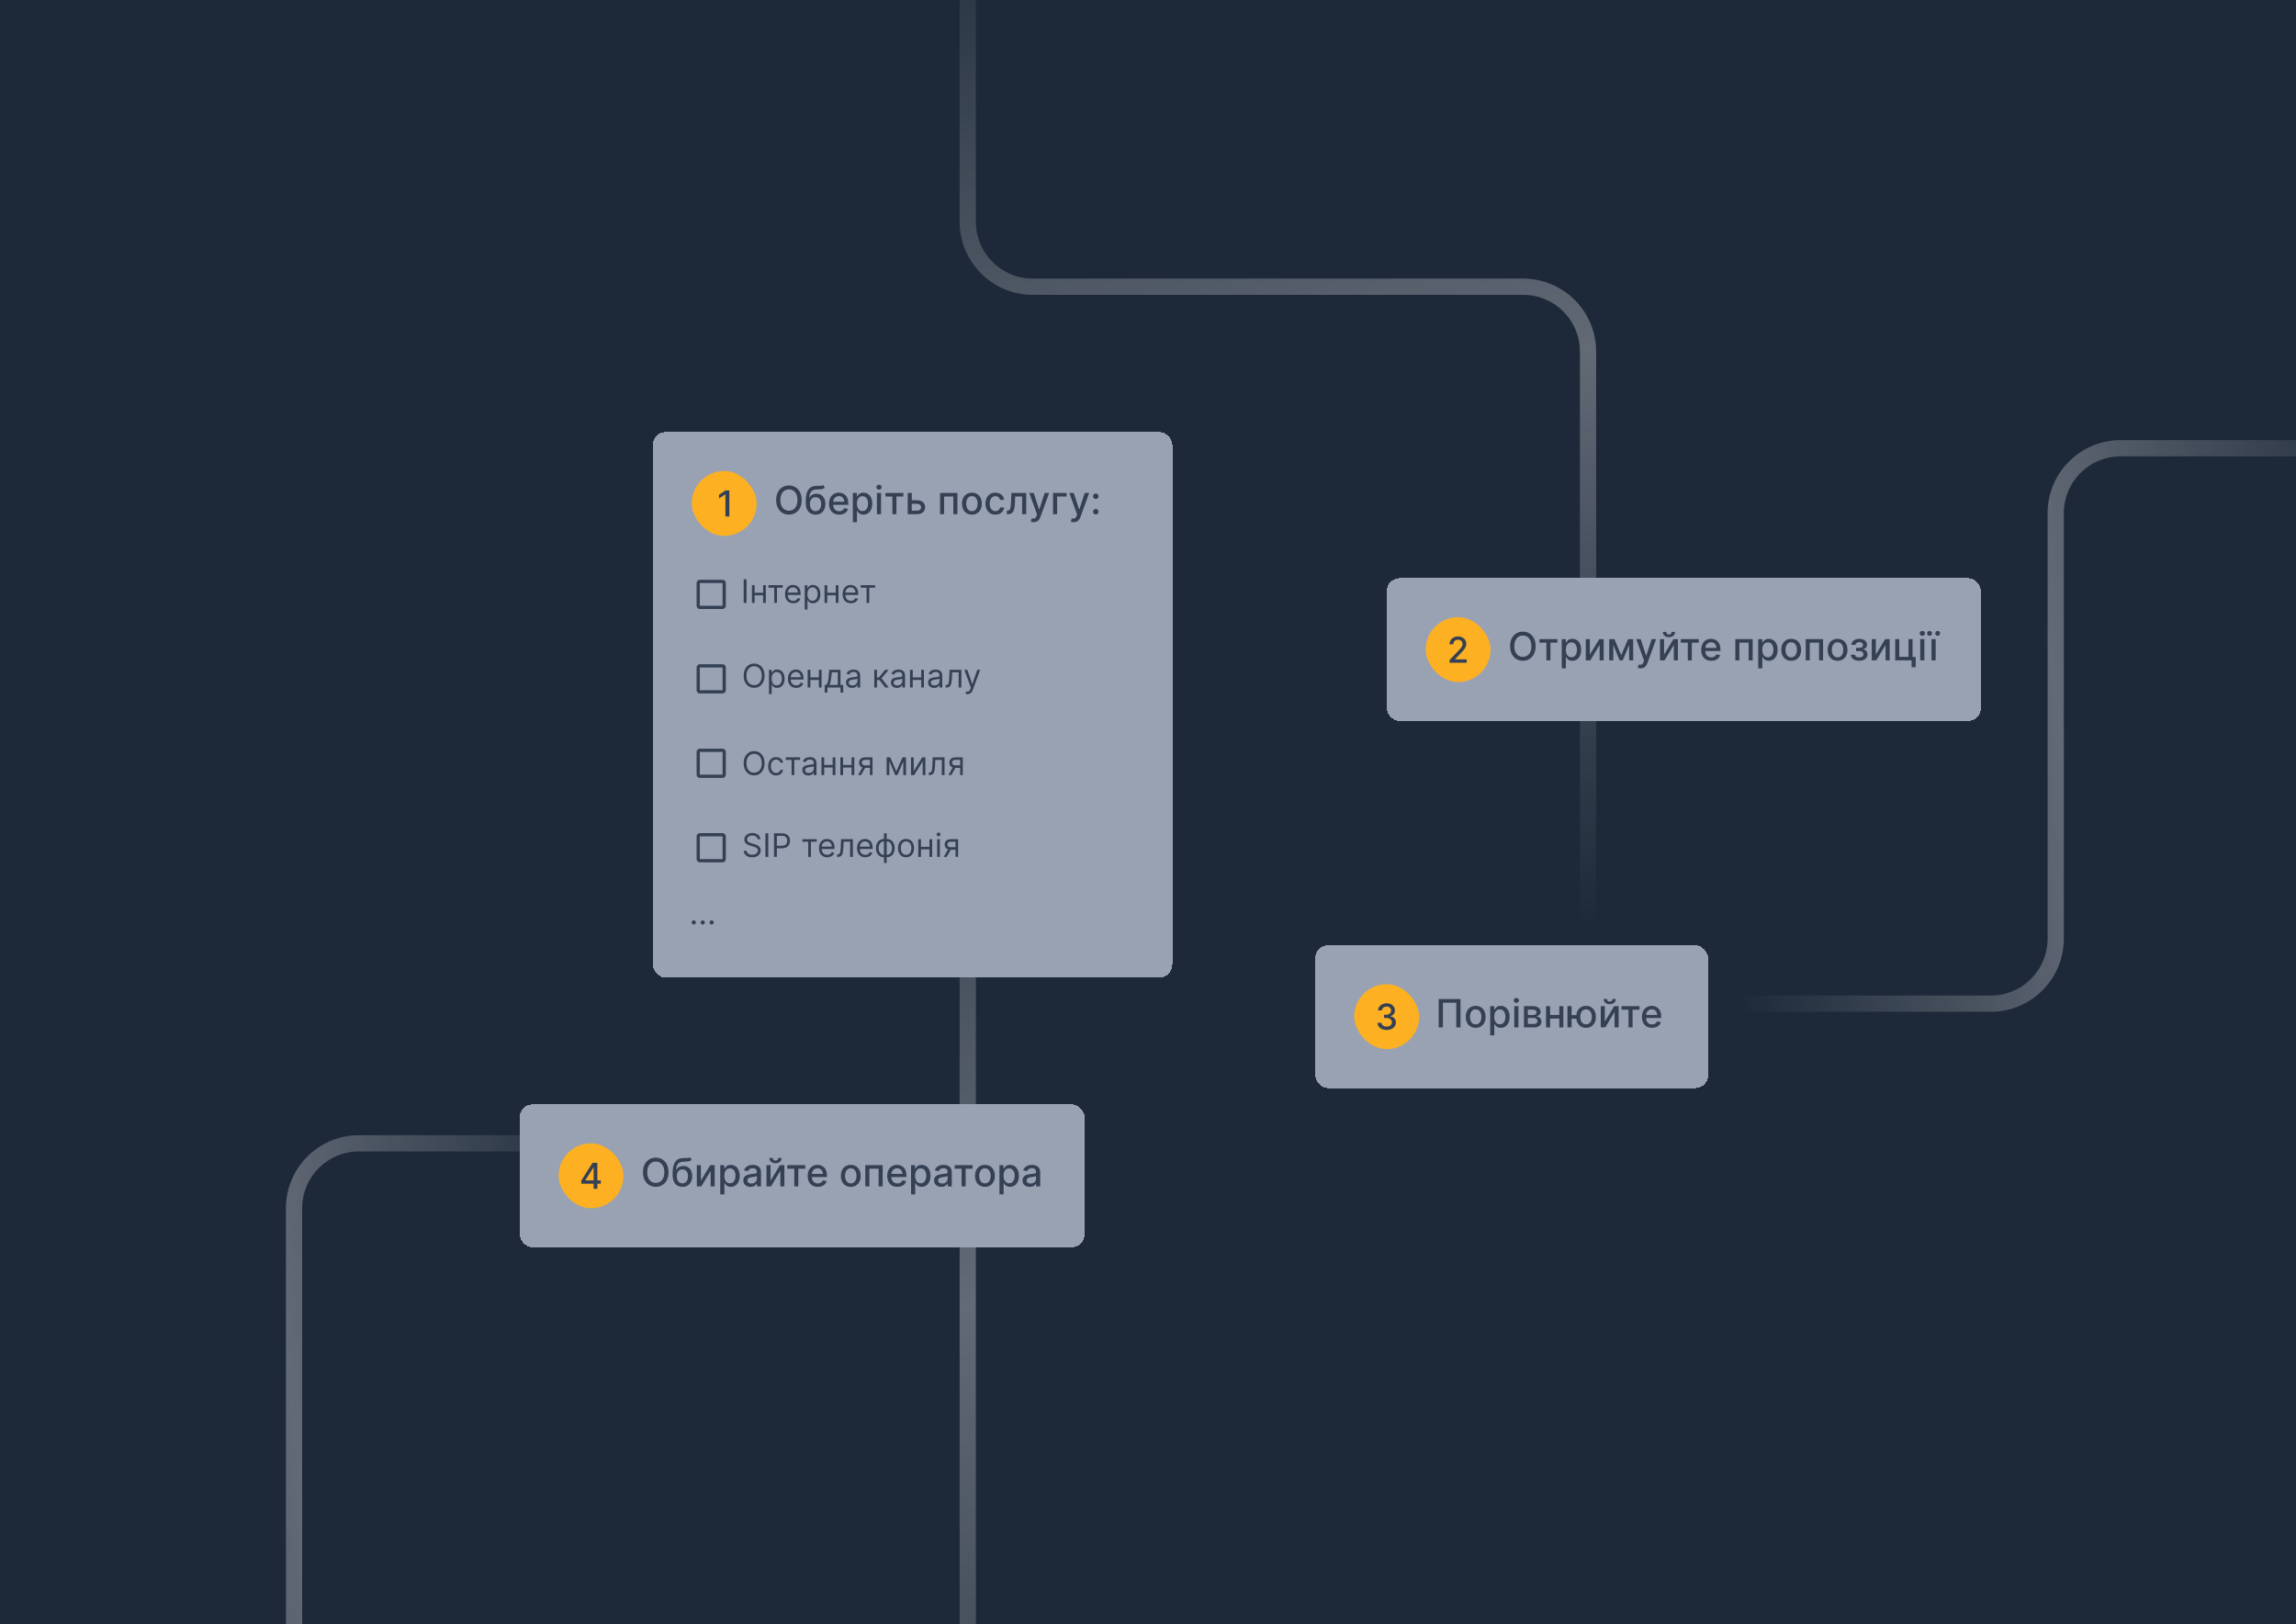 <svg width="707" height="500" viewBox="0 0 707 500" fill="none" xmlns="http://www.w3.org/2000/svg">
    <g clip-path="url(#clip0_1257_14344)">
        <rect width="707" height="500" fill="#1D2939"/>
        <path d="M298 149L298 513.46C298 524.506 306.954 533.46 318 533.46L557 533.46C568.046 533.46 577 542.415 577 553.46L577 643"
              stroke="url(#paint0_linear_1257_14344)" stroke-opacity="0.5" stroke-width="5"/>
        <path d="M731 138L653.009 138C641.964 138 633.009 146.954 633.009 158L633.009 289C633.009 300.046 624.055 309 613.009 309L517 309"
              stroke="url(#paint1_linear_1257_14344)" stroke-opacity="0.5" stroke-width="5"/>
        <path d="M178 352L110.541 352C99.495 352 90.541 360.954 90.541 372L90.541 528C90.541 539.046 81.587 548 70.541 548L-13 548"
              stroke="url(#paint2_linear_1257_14344)" stroke-opacity="0.5" stroke-width="5"/>
        <path d="M298 -23L298 68.27C298 79.316 306.954 88.27 318 88.27L469 88.27C480.046 88.27 489 97.224 489 108.27L489 313.5"
              stroke="url(#paint3_linear_1257_14344)" stroke-opacity="0.5" stroke-width="5"/>
        <g filter="url(#filter0_d_1257_14344)">
            <rect x="405" y="285" width="121" height="44" rx="4" fill="#98A2B3" shape-rendering="crispEdges"/>
            <rect x="417" y="297" width="20" height="20" rx="10" fill="#FDB022"/>
            <path d="M426.998 311.109C426.462 311.109 425.982 311.017 425.561 310.832C425.141 310.647 424.809 310.391 424.564 310.063C424.322 309.732 424.192 309.349 424.174 308.914H425.4C425.416 309.151 425.495 309.357 425.639 309.531C425.785 309.703 425.975 309.836 426.209 309.93C426.443 310.023 426.704 310.07 426.99 310.07C427.305 310.07 427.584 310.016 427.826 309.906C428.071 309.797 428.262 309.645 428.4 309.449C428.538 309.251 428.607 309.023 428.607 308.766C428.607 308.497 428.538 308.262 428.4 308.059C428.265 307.853 428.066 307.691 427.803 307.574C427.542 307.457 427.227 307.398 426.857 307.398H426.182V306.414H426.857C427.154 306.414 427.415 306.361 427.639 306.254C427.865 306.147 428.042 305.999 428.17 305.809C428.298 305.616 428.361 305.391 428.361 305.133C428.361 304.885 428.305 304.671 428.193 304.488C428.084 304.303 427.928 304.159 427.725 304.055C427.524 303.951 427.287 303.898 427.014 303.898C426.753 303.898 426.51 303.947 426.283 304.043C426.059 304.137 425.877 304.272 425.736 304.449C425.596 304.624 425.52 304.833 425.51 305.078H424.342C424.355 304.646 424.482 304.266 424.725 303.938C424.969 303.609 425.292 303.353 425.693 303.168C426.094 302.983 426.54 302.891 427.029 302.891C427.542 302.891 427.985 302.991 428.357 303.191C428.732 303.389 429.021 303.654 429.225 303.984C429.43 304.315 429.532 304.677 429.529 305.07C429.532 305.518 429.407 305.898 429.154 306.211C428.904 306.523 428.571 306.733 428.154 306.84V306.902C428.686 306.983 429.097 307.194 429.389 307.535C429.683 307.876 429.829 308.299 429.826 308.805C429.829 309.245 429.706 309.639 429.459 309.988C429.214 310.337 428.88 310.612 428.455 310.813C428.031 311.01 427.545 311.109 426.998 311.109Z"
                  fill="#344054"/>
            <path d="M449.733 301.584V310.311H448.42V302.709H444.312V310.311H443V301.584H449.733Z" fill="#344054"/>
            <path d="M454.401 310.443C453.788 310.443 453.252 310.303 452.795 310.021C452.337 309.74 451.982 309.347 451.729 308.841C451.477 308.335 451.35 307.744 451.35 307.068C451.35 306.389 451.477 305.795 451.729 305.287C451.982 304.778 452.337 304.384 452.795 304.102C453.252 303.821 453.788 303.68 454.401 303.68C455.015 303.68 455.55 303.821 456.008 304.102C456.465 304.384 456.82 304.778 457.073 305.287C457.326 305.795 457.452 306.389 457.452 307.068C457.452 307.744 457.326 308.335 457.073 308.841C456.82 309.347 456.465 309.74 456.008 310.021C455.55 310.303 455.015 310.443 454.401 310.443ZM454.406 309.374C454.803 309.374 455.133 309.268 455.394 309.058C455.656 308.848 455.849 308.568 455.974 308.219C456.102 307.869 456.165 307.484 456.165 307.064C456.165 306.646 456.102 306.263 455.974 305.913C455.849 305.561 455.656 305.278 455.394 305.065C455.133 304.852 454.803 304.746 454.406 304.746C454.005 304.746 453.673 304.852 453.408 305.065C453.147 305.278 452.952 305.561 452.825 305.913C452.7 306.263 452.637 306.646 452.637 307.064C452.637 307.484 452.7 307.869 452.825 308.219C452.952 308.568 453.147 308.848 453.408 309.058C453.673 309.268 454.005 309.374 454.406 309.374Z"
                  fill="#344054"/>
            <path d="M458.875 312.766V303.766H460.119V304.827H460.225C460.299 304.69 460.406 304.533 460.545 304.354C460.684 304.175 460.877 304.018 461.125 303.885C461.372 303.749 461.699 303.68 462.105 303.68C462.633 303.68 463.105 303.814 463.52 304.081C463.934 304.348 464.26 304.733 464.495 305.236C464.734 305.739 464.853 306.344 464.853 307.051C464.853 307.759 464.735 308.365 464.5 308.871C464.264 309.374 463.94 309.761 463.528 310.034C463.116 310.304 462.646 310.439 462.118 310.439C461.72 310.439 461.395 310.372 461.142 310.239C460.892 310.105 460.696 309.949 460.554 309.77C460.412 309.591 460.302 309.432 460.225 309.293H460.149V312.766H458.875ZM460.123 307.038C460.123 307.499 460.19 307.902 460.324 308.249C460.457 308.595 460.65 308.866 460.903 309.062C461.156 309.256 461.466 309.352 461.832 309.352C462.213 309.352 462.531 309.251 462.787 309.05C463.042 308.845 463.235 308.568 463.366 308.219C463.5 307.869 463.566 307.476 463.566 307.038C463.566 306.607 463.501 306.219 463.37 305.875C463.243 305.531 463.049 305.26 462.791 305.061C462.535 304.862 462.216 304.763 461.832 304.763C461.463 304.763 461.15 304.858 460.895 305.048C460.642 305.239 460.45 305.504 460.319 305.845C460.189 306.186 460.123 306.584 460.123 307.038Z"
                  fill="#344054"/>
            <path d="M466.281 310.311V303.766H467.555V310.311H466.281ZM466.924 302.756C466.703 302.756 466.512 302.682 466.353 302.534C466.197 302.384 466.119 302.205 466.119 301.997C466.119 301.787 466.197 301.608 466.353 301.46C466.512 301.31 466.703 301.234 466.924 301.234C467.146 301.234 467.335 301.31 467.491 301.46C467.65 301.608 467.73 301.787 467.73 301.997C467.73 302.205 467.65 302.384 467.491 302.534C467.335 302.682 467.146 302.756 466.924 302.756Z"
                  fill="#344054"/>
            <path d="M469.269 310.311V303.766H471.984C472.722 303.766 473.308 303.923 473.739 304.239C474.171 304.551 474.387 304.976 474.387 305.513C474.387 305.896 474.265 306.2 474.021 306.425C473.776 306.649 473.452 306.8 473.049 306.876C473.342 306.911 473.61 306.999 473.854 307.141C474.099 307.28 474.295 307.467 474.442 307.703C474.593 307.939 474.668 308.22 474.668 308.547C474.668 308.893 474.579 309.2 474.4 309.467C474.221 309.732 473.961 309.939 473.62 310.089C473.282 310.237 472.874 310.311 472.397 310.311H469.269ZM470.467 309.246H472.397C472.712 309.246 472.96 309.17 473.138 309.02C473.317 308.869 473.407 308.665 473.407 308.406C473.407 308.102 473.317 307.864 473.138 307.69C472.96 307.514 472.712 307.426 472.397 307.426H470.467V309.246ZM470.467 306.493H471.996C472.235 306.493 472.44 306.459 472.61 306.391C472.783 306.322 472.915 306.226 473.006 306.101C473.1 305.973 473.147 305.822 473.147 305.649C473.147 305.396 473.043 305.199 472.836 305.057C472.629 304.915 472.344 304.844 471.984 304.844H470.467V306.493Z"
                  fill="#344054"/>
            <path d="M480.502 306.489V307.592H476.957V306.489H480.502ZM477.315 303.766V310.311H476.066V303.766H477.315ZM481.393 303.766V310.311H480.148V303.766H481.393Z"
                  fill="#344054"/>
            <path d="M486.391 306.536V307.643H482.901V306.536H486.391ZM483.937 303.766V310.311H482.663V303.766H483.937ZM488.386 310.443C487.778 310.443 487.246 310.301 486.792 310.017C486.337 309.733 485.985 309.338 485.735 308.832C485.485 308.324 485.36 307.734 485.36 307.064C485.36 306.388 485.485 305.797 485.735 305.291C485.985 304.783 486.337 304.388 486.792 304.107C487.246 303.822 487.778 303.68 488.386 303.68C488.996 303.68 489.528 303.822 489.979 304.107C490.434 304.388 490.786 304.783 491.036 305.291C491.289 305.797 491.415 306.388 491.415 307.064C491.415 307.734 491.289 308.324 491.036 308.832C490.786 309.338 490.434 309.733 489.979 310.017C489.528 310.301 488.996 310.443 488.386 310.443ZM488.386 309.352C488.798 309.352 489.134 309.249 489.396 309.041C489.66 308.831 489.854 308.553 489.979 308.206C490.104 307.859 490.167 307.479 490.167 307.064C490.167 306.646 490.104 306.264 489.979 305.918C489.854 305.568 489.66 305.288 489.396 305.078C489.134 304.868 488.798 304.763 488.386 304.763C487.977 304.763 487.64 304.868 487.376 305.078C487.112 305.288 486.917 305.568 486.792 305.918C486.667 306.264 486.604 306.646 486.604 307.064C486.604 307.479 486.667 307.859 486.792 308.206C486.917 308.553 487.112 308.831 487.376 309.041C487.64 309.249 487.977 309.352 488.386 309.352Z"
                  fill="#344054"/>
            <path d="M494.166 308.526L497.051 303.766H498.423V310.311H497.175V305.547L494.303 310.311H492.918V303.766H494.166V308.526ZM496.506 301.55H497.554C497.554 302.03 497.384 302.42 497.043 302.722C496.705 303.02 496.247 303.169 495.67 303.169C495.097 303.169 494.641 303.02 494.303 302.722C493.964 302.42 493.795 302.03 493.795 301.55H494.839C494.839 301.763 494.902 301.952 495.027 302.116C495.152 302.278 495.366 302.359 495.67 302.359C495.969 302.359 496.182 302.278 496.31 302.116C496.44 301.955 496.506 301.766 496.506 301.55Z"
                  fill="#344054"/>
            <path d="M499.325 304.865V303.766H504.847V304.865H502.712V310.311H501.468V304.865H499.325Z" fill="#344054"/>
            <path d="M508.711 310.443C508.066 310.443 507.511 310.305 507.045 310.03C506.582 309.751 506.224 309.361 505.971 308.858C505.721 308.352 505.596 307.76 505.596 307.081C505.596 306.411 505.721 305.82 505.971 305.308C506.224 304.797 506.576 304.398 507.028 304.111C507.483 303.824 508.014 303.68 508.622 303.68C508.991 303.68 509.349 303.741 509.696 303.864C510.042 303.986 510.353 304.178 510.629 304.439C510.904 304.7 511.122 305.04 511.281 305.457C511.44 305.872 511.52 306.376 511.52 306.97V307.422H506.316V306.467H510.271C510.271 306.132 510.203 305.835 510.066 305.577C509.93 305.315 509.738 305.109 509.491 304.959C509.247 304.808 508.96 304.733 508.63 304.733C508.272 304.733 507.96 304.821 507.693 304.997C507.429 305.17 507.224 305.398 507.079 305.679C506.937 305.957 506.866 306.26 506.866 306.587V307.332C506.866 307.77 506.943 308.142 507.096 308.449C507.252 308.756 507.47 308.99 507.748 309.152C508.027 309.311 508.352 309.391 508.724 309.391C508.966 309.391 509.186 309.357 509.385 309.288C509.583 309.217 509.755 309.112 509.9 308.973C510.045 308.834 510.156 308.662 510.233 308.457L511.439 308.675C511.342 309.03 511.169 309.341 510.919 309.608C510.672 309.872 510.36 310.078 509.985 310.226C509.613 310.371 509.189 310.443 508.711 310.443Z"
                  fill="#344054"/>
        </g>
        <g filter="url(#filter1_d_1257_14344)">
            <rect x="160" y="334" width="174" height="44" rx="4" fill="#98A2B3" shape-rendering="crispEdges"/>
            <rect x="172" y="346" width="20" height="20" rx="10" fill="#FDB022"/>
            <path d="M178.998 358.438V357.461L182.455 352H183.225V353.437H182.736L180.264 357.352V357.414H185.002V358.438H178.998ZM182.791 360V358.141L182.799 357.695V352H183.943V360H182.791Z"
                  fill="#344054"/>
            <path d="M205.862 354.901C205.862 355.832 205.692 356.634 205.351 357.304C205.01 357.972 204.543 358.486 203.949 358.847C203.358 359.205 202.686 359.384 201.933 359.384C201.178 359.384 200.503 359.205 199.909 358.847C199.318 358.486 198.852 357.97 198.511 357.3C198.17 356.629 198 355.83 198 354.901C198 353.969 198.17 353.169 198.511 352.501C198.852 351.831 199.318 351.317 199.909 350.959C200.503 350.598 201.178 350.418 201.933 350.418C202.686 350.418 203.358 350.598 203.949 350.959C204.543 351.317 205.01 351.831 205.351 352.501C205.692 353.169 205.862 353.969 205.862 354.901ZM204.558 354.901C204.558 354.19 204.443 353.592 204.213 353.107C203.986 352.618 203.673 352.249 203.276 351.999C202.881 351.746 202.433 351.619 201.933 351.619C201.43 351.619 200.982 351.746 200.587 351.999C200.192 352.249 199.879 352.618 199.649 353.107C199.422 353.592 199.308 354.19 199.308 354.901C199.308 355.611 199.422 356.21 199.649 356.699C199.879 357.185 200.192 357.554 200.587 357.807C200.982 358.057 201.43 358.182 201.933 358.182C202.433 358.182 202.881 358.057 203.276 357.807C203.673 357.554 203.986 357.185 204.213 356.699C204.443 356.21 204.558 355.611 204.558 354.901Z"
                  fill="#344054"/>
            <path d="M212.451 350.281L212.98 351.087C212.784 351.266 212.561 351.393 212.311 351.47C212.064 351.544 211.778 351.591 211.454 351.611C211.13 351.628 210.76 351.643 210.342 351.658C209.87 351.672 209.483 351.774 209.179 351.964C208.875 352.152 208.64 352.43 208.475 352.8C208.314 353.166 208.208 353.626 208.16 354.18H208.241C208.454 353.774 208.75 353.47 209.127 353.268C209.508 353.067 209.936 352.966 210.41 352.966C210.939 352.966 211.409 353.087 211.821 353.328C212.233 353.57 212.556 353.923 212.792 354.389C213.031 354.852 213.15 355.419 213.15 356.089C213.15 356.768 213.025 357.355 212.775 357.849C212.528 358.344 212.179 358.726 211.727 358.996C211.278 359.263 210.748 359.396 210.137 359.396C209.527 359.396 208.994 359.259 208.539 358.983C208.088 358.705 207.737 358.293 207.487 357.747C207.24 357.202 207.116 356.528 207.116 355.727V355.08C207.116 353.582 207.383 352.456 207.917 351.7C208.451 350.945 209.25 350.557 210.312 350.537C210.656 350.528 210.963 350.527 211.233 350.533C211.502 350.536 211.738 350.523 211.94 350.494C212.145 350.463 212.315 350.392 212.451 350.281ZM210.142 358.327C210.497 358.327 210.802 358.237 211.058 358.058C211.316 357.876 211.515 357.619 211.654 357.287C211.794 356.955 211.863 356.563 211.863 356.111C211.863 355.668 211.794 355.291 211.654 354.982C211.515 354.672 211.316 354.436 211.058 354.274C210.799 354.109 210.49 354.027 210.129 354.027C209.862 354.027 209.623 354.074 209.413 354.168C209.203 354.259 209.022 354.393 208.872 354.572C208.724 354.751 208.609 354.97 208.527 355.229C208.447 355.484 208.404 355.778 208.399 356.111C208.399 356.787 208.554 357.325 208.863 357.726C209.176 358.126 209.602 358.327 210.142 358.327Z"
                  fill="#344054"/>
            <path d="M215.822 357.479L218.707 352.719H220.079V359.264H218.831V354.5L215.958 359.264H214.574V352.719H215.822V357.479Z"
                  fill="#344054"/>
            <path d="M221.792 361.719V352.719H223.037V353.78H223.143C223.217 353.643 223.324 353.486 223.463 353.307C223.602 353.128 223.795 352.972 224.042 352.838C224.289 352.702 224.616 352.634 225.022 352.634C225.551 352.634 226.022 352.767 226.437 353.034C226.852 353.301 227.177 353.686 227.413 354.189C227.652 354.692 227.771 355.297 227.771 356.004C227.771 356.712 227.653 357.318 227.417 357.824C227.181 358.327 226.858 358.714 226.446 358.987C226.034 359.257 225.564 359.392 225.035 359.392C224.637 359.392 224.312 359.325 224.059 359.192C223.809 359.058 223.613 358.902 223.471 358.723C223.329 358.544 223.22 358.385 223.143 358.246H223.066V361.719H221.792ZM223.041 355.991C223.041 356.452 223.108 356.855 223.241 357.202C223.375 357.548 223.568 357.82 223.821 358.016C224.074 358.209 224.383 358.305 224.75 358.305C225.13 358.305 225.449 358.205 225.704 358.003C225.96 357.798 226.153 357.521 226.284 357.172C226.417 356.822 226.484 356.429 226.484 355.991C226.484 355.56 226.419 355.172 226.288 354.828C226.16 354.484 225.967 354.213 225.708 354.014C225.453 353.815 225.133 353.716 224.75 353.716C224.38 353.716 224.068 353.811 223.812 354.001C223.559 354.192 223.368 354.457 223.237 354.798C223.106 355.139 223.041 355.537 223.041 355.991Z"
                  fill="#344054"/>
            <path d="M231.103 359.409C230.689 359.409 230.314 359.332 229.978 359.179C229.643 359.023 229.377 358.797 229.181 358.501C228.988 358.206 228.892 357.844 228.892 357.415C228.892 357.045 228.963 356.741 229.105 356.503C229.247 356.264 229.439 356.075 229.68 355.936C229.922 355.797 230.191 355.692 230.49 355.621C230.788 355.55 231.092 355.496 231.402 355.459C231.794 355.413 232.112 355.376 232.356 355.348C232.601 355.317 232.778 355.267 232.889 355.199C233 355.131 233.055 355.02 233.055 354.866V354.837C233.055 354.464 232.95 354.176 232.74 353.972C232.532 353.767 232.223 353.665 231.811 353.665C231.382 353.665 231.044 353.76 230.797 353.95C230.552 354.138 230.383 354.347 230.289 354.577L229.092 354.304C229.234 353.906 229.441 353.585 229.714 353.341C229.99 353.094 230.306 352.915 230.664 352.804C231.022 352.69 231.399 352.634 231.794 352.634C232.055 352.634 232.332 352.665 232.625 352.727C232.92 352.787 233.196 352.898 233.451 353.06C233.71 353.222 233.922 353.453 234.086 353.754C234.251 354.053 234.333 354.44 234.333 354.918V359.264H233.089V358.369H233.038C232.956 358.534 232.832 358.696 232.667 358.855C232.502 359.014 232.291 359.146 232.032 359.251C231.774 359.357 231.464 359.409 231.103 359.409ZM231.38 358.386C231.733 358.386 232.034 358.317 232.284 358.178C232.537 358.038 232.728 357.857 232.859 357.632C232.993 357.405 233.059 357.162 233.059 356.903V356.06C233.014 356.105 232.926 356.148 232.795 356.188C232.667 356.224 232.521 356.257 232.356 356.286C232.191 356.311 232.031 356.335 231.875 356.358C231.718 356.378 231.588 356.395 231.483 356.409C231.235 356.44 231.01 356.493 230.805 356.567C230.603 356.641 230.441 356.747 230.319 356.886C230.2 357.023 230.14 357.205 230.14 357.432C230.14 357.747 230.257 357.986 230.49 358.148C230.723 358.307 231.02 358.386 231.38 358.386Z"
                  fill="#344054"/>
            <path d="M237.279 357.479L240.164 352.719H241.536V359.264H240.288V354.5L237.415 359.264H236.031V352.719H237.279V357.479ZM239.619 350.503H240.667C240.667 350.983 240.496 351.374 240.156 351.675C239.817 351.973 239.36 352.122 238.783 352.122C238.21 352.122 237.754 351.973 237.415 351.675C237.077 351.374 236.908 350.983 236.908 350.503H237.952C237.952 350.716 238.015 350.905 238.14 351.07C238.265 351.232 238.479 351.312 238.783 351.312C239.082 351.312 239.295 351.232 239.423 351.07C239.553 350.908 239.619 350.719 239.619 350.503Z"
                  fill="#344054"/>
            <path d="M242.438 353.818V352.719H247.96V353.818H245.825V359.264H244.581V353.818H242.438Z" fill="#344054"/>
            <path d="M251.824 359.396C251.179 359.396 250.624 359.259 250.158 358.983C249.695 358.705 249.337 358.314 249.084 357.811C248.834 357.305 248.709 356.713 248.709 356.034C248.709 355.364 248.834 354.773 249.084 354.261C249.337 353.75 249.689 353.351 250.141 353.064C250.596 352.777 251.127 352.634 251.735 352.634C252.104 352.634 252.462 352.695 252.809 352.817C253.155 352.939 253.466 353.131 253.742 353.392C254.017 353.653 254.235 353.993 254.394 354.411C254.553 354.825 254.632 355.33 254.632 355.923V356.375H249.429V355.42H253.384C253.384 355.085 253.316 354.788 253.179 354.53C253.043 354.268 252.851 354.063 252.604 353.912C252.36 353.761 252.073 353.686 251.743 353.686C251.385 353.686 251.073 353.774 250.806 353.95C250.542 354.124 250.337 354.351 250.192 354.632C250.05 354.911 249.979 355.213 249.979 355.54V356.286C249.979 356.723 250.056 357.095 250.209 357.402C250.365 357.709 250.583 357.943 250.861 358.105C251.14 358.264 251.465 358.344 251.837 358.344C252.078 358.344 252.299 358.31 252.498 358.241C252.696 358.17 252.868 358.065 253.013 357.926C253.158 357.787 253.269 357.615 253.346 357.411L254.551 357.628C254.455 357.983 254.282 358.294 254.032 358.561C253.784 358.825 253.473 359.031 253.098 359.179C252.726 359.324 252.301 359.396 251.824 359.396Z"
                  fill="#344054"/>
            <path d="M261.979 359.396C261.365 359.396 260.83 359.256 260.373 358.974C259.915 358.693 259.56 358.3 259.307 357.794C259.054 357.288 258.928 356.697 258.928 356.021C258.928 355.342 259.054 354.749 259.307 354.24C259.56 353.732 259.915 353.337 260.373 353.055C260.83 352.774 261.365 352.634 261.979 352.634C262.593 352.634 263.128 352.774 263.586 353.055C264.043 353.337 264.398 353.732 264.651 354.24C264.904 354.749 265.03 355.342 265.03 356.021C265.03 356.697 264.904 357.288 264.651 357.794C264.398 358.3 264.043 358.693 263.586 358.974C263.128 359.256 262.593 359.396 261.979 359.396ZM261.983 358.327C262.381 358.327 262.711 358.222 262.972 358.011C263.233 357.801 263.426 357.521 263.551 357.172C263.679 356.822 263.743 356.438 263.743 356.017C263.743 355.599 263.679 355.216 263.551 354.866C263.426 354.514 263.233 354.232 262.972 354.018C262.711 353.805 262.381 353.699 261.983 353.699C261.583 353.699 261.25 353.805 260.986 354.018C260.725 354.232 260.53 354.514 260.402 354.866C260.277 355.216 260.215 355.599 260.215 356.017C260.215 356.438 260.277 356.822 260.402 357.172C260.53 357.521 260.725 357.801 260.986 358.011C261.25 358.222 261.583 358.327 261.983 358.327Z"
                  fill="#344054"/>
            <path d="M266.452 359.264V352.719H271.792V359.264H270.543V353.818H267.692V359.264H266.452Z" fill="#344054"/>
            <path d="M276.316 359.396C275.672 359.396 275.116 359.259 274.65 358.983C274.187 358.705 273.829 358.314 273.576 357.811C273.326 357.305 273.201 356.713 273.201 356.034C273.201 355.364 273.326 354.773 273.576 354.261C273.829 353.75 274.181 353.351 274.633 353.064C275.088 352.777 275.619 352.634 276.227 352.634C276.596 352.634 276.954 352.695 277.301 352.817C277.647 352.939 277.958 353.131 278.234 353.392C278.51 353.653 278.727 353.993 278.886 354.411C279.045 354.825 279.125 355.33 279.125 355.923V356.375H273.922V355.42H277.876C277.876 355.085 277.808 354.788 277.672 354.53C277.535 354.268 277.343 354.063 277.096 353.912C276.852 353.761 276.565 353.686 276.235 353.686C275.877 353.686 275.565 353.774 275.298 353.95C275.034 354.124 274.829 354.351 274.684 354.632C274.542 354.911 274.471 355.213 274.471 355.54V356.286C274.471 356.723 274.548 357.095 274.701 357.402C274.858 357.709 275.075 357.943 275.353 358.105C275.632 358.264 275.957 358.344 276.329 358.344C276.571 358.344 276.791 358.31 276.99 358.241C277.189 358.17 277.36 358.065 277.505 357.926C277.65 357.787 277.761 357.615 277.838 357.411L279.044 357.628C278.947 357.983 278.774 358.294 278.524 358.561C278.277 358.825 277.966 359.031 277.591 359.179C277.218 359.324 276.794 359.396 276.316 359.396Z"
                  fill="#344054"/>
            <path d="M280.538 361.719V352.719H281.783V353.78H281.889C281.963 353.643 282.07 353.486 282.209 353.307C282.348 353.128 282.541 352.972 282.788 352.838C283.036 352.702 283.362 352.634 283.768 352.634C284.297 352.634 284.768 352.767 285.183 353.034C285.598 353.301 285.923 353.686 286.159 354.189C286.398 354.692 286.517 355.297 286.517 356.004C286.517 356.712 286.399 357.318 286.163 357.824C285.928 358.327 285.604 358.714 285.192 358.987C284.78 359.257 284.31 359.392 283.781 359.392C283.384 359.392 283.058 359.325 282.805 359.192C282.555 359.058 282.359 358.902 282.217 358.723C282.075 358.544 281.966 358.385 281.889 358.246H281.812V361.719H280.538ZM281.787 355.991C281.787 356.452 281.854 356.855 281.987 357.202C282.121 357.548 282.314 357.82 282.567 358.016C282.82 358.209 283.129 358.305 283.496 358.305C283.876 358.305 284.195 358.205 284.45 358.003C284.706 357.798 284.899 357.521 285.03 357.172C285.163 356.822 285.23 356.429 285.23 355.991C285.23 355.56 285.165 355.172 285.034 354.828C284.906 354.484 284.713 354.213 284.455 354.014C284.199 353.815 283.879 353.716 283.496 353.716C283.126 353.716 282.814 353.811 282.558 354.001C282.305 354.192 282.114 354.457 281.983 354.798C281.852 355.139 281.787 355.537 281.787 355.991Z"
                  fill="#344054"/>
            <path d="M289.849 359.409C289.435 359.409 289.06 359.332 288.724 359.179C288.389 359.023 288.124 358.797 287.928 358.501C287.734 358.206 287.638 357.844 287.638 357.415C287.638 357.045 287.709 356.741 287.851 356.503C287.993 356.264 288.185 356.075 288.426 355.936C288.668 355.797 288.937 355.692 289.236 355.621C289.534 355.55 289.838 355.496 290.148 355.459C290.54 355.413 290.858 355.376 291.102 355.348C291.347 355.317 291.524 355.267 291.635 355.199C291.746 355.131 291.801 355.02 291.801 354.866V354.837C291.801 354.464 291.696 354.176 291.486 353.972C291.278 353.767 290.969 353.665 290.557 353.665C290.128 353.665 289.79 353.76 289.543 353.95C289.298 354.138 289.129 354.347 289.036 354.577L287.838 354.304C287.98 353.906 288.188 353.585 288.46 353.341C288.736 353.094 289.053 352.915 289.411 352.804C289.768 352.69 290.145 352.634 290.54 352.634C290.801 352.634 291.078 352.665 291.371 352.727C291.666 352.787 291.942 352.898 292.197 353.06C292.456 353.222 292.668 353.453 292.832 353.754C292.997 354.053 293.08 354.44 293.08 354.918V359.264H291.835V358.369H291.784C291.702 358.534 291.578 358.696 291.413 358.855C291.249 359.014 291.037 359.146 290.778 359.251C290.52 359.357 290.21 359.409 289.849 359.409ZM290.126 358.386C290.479 358.386 290.78 358.317 291.03 358.178C291.283 358.038 291.474 357.857 291.605 357.632C291.739 357.405 291.805 357.162 291.805 356.903V356.06C291.76 356.105 291.672 356.148 291.541 356.188C291.413 356.224 291.267 356.257 291.102 356.286C290.937 356.311 290.777 356.335 290.621 356.358C290.464 356.378 290.334 356.395 290.229 356.409C289.982 356.44 289.756 356.493 289.551 356.567C289.349 356.641 289.187 356.747 289.065 356.886C288.946 357.023 288.886 357.205 288.886 357.432C288.886 357.747 289.003 357.986 289.236 358.148C289.469 358.307 289.766 358.386 290.126 358.386Z"
                  fill="#344054"/>
            <path d="M293.965 353.818V352.719H299.488V353.818H297.353V359.264H296.108V353.818H293.965Z" fill="#344054"/>
            <path d="M303.288 359.396C302.674 359.396 302.138 359.256 301.681 358.974C301.224 358.693 300.869 358.3 300.616 357.794C300.363 357.288 300.237 356.697 300.237 356.021C300.237 355.342 300.363 354.749 300.616 354.24C300.869 353.732 301.224 353.337 301.681 353.055C302.138 352.774 302.674 352.634 303.288 352.634C303.901 352.634 304.437 352.774 304.894 353.055C305.352 353.337 305.707 353.732 305.96 354.24C306.212 354.749 306.339 355.342 306.339 356.021C306.339 356.697 306.212 357.288 305.96 357.794C305.707 358.3 305.352 358.693 304.894 358.974C304.437 359.256 303.901 359.396 303.288 359.396ZM303.292 358.327C303.69 358.327 304.019 358.222 304.281 358.011C304.542 357.801 304.735 357.521 304.86 357.172C304.988 356.822 305.052 356.438 305.052 356.017C305.052 355.599 304.988 355.216 304.86 354.866C304.735 354.514 304.542 354.232 304.281 354.018C304.019 353.805 303.69 353.699 303.292 353.699C302.891 353.699 302.559 353.805 302.295 354.018C302.033 354.232 301.839 354.514 301.711 354.866C301.586 355.216 301.523 355.599 301.523 356.017C301.523 356.438 301.586 356.822 301.711 357.172C301.839 357.521 302.033 357.801 302.295 358.011C302.559 358.222 302.891 358.327 303.292 358.327Z"
                  fill="#344054"/>
            <path d="M307.761 361.719V352.719H309.005V353.78H309.112C309.186 353.643 309.292 353.486 309.431 353.307C309.571 353.128 309.764 352.972 310.011 352.838C310.258 352.702 310.585 352.634 310.991 352.634C311.52 352.634 311.991 352.767 312.406 353.034C312.821 353.301 313.146 353.686 313.382 354.189C313.62 354.692 313.74 355.297 313.74 356.004C313.74 356.712 313.622 357.318 313.386 357.824C313.15 358.327 312.826 358.714 312.414 358.987C312.002 359.257 311.532 359.392 311.004 359.392C310.606 359.392 310.281 359.325 310.028 359.192C309.778 359.058 309.582 358.902 309.44 358.723C309.298 358.544 309.189 358.385 309.112 358.246H309.035V361.719H307.761ZM309.01 355.991C309.01 356.452 309.076 356.855 309.21 357.202C309.343 357.548 309.537 357.82 309.789 358.016C310.042 358.209 310.352 358.305 310.718 358.305C311.099 358.305 311.417 358.205 311.673 358.003C311.929 357.798 312.122 357.521 312.252 357.172C312.386 356.822 312.453 356.429 312.453 355.991C312.453 355.56 312.387 355.172 312.257 354.828C312.129 354.484 311.936 354.213 311.677 354.014C311.422 353.815 311.102 353.716 310.718 353.716C310.349 353.716 310.037 353.811 309.781 354.001C309.528 354.192 309.336 354.457 309.206 354.798C309.075 355.139 309.01 355.537 309.01 355.991Z"
                  fill="#344054"/>
            <path d="M317.072 359.409C316.657 359.409 316.282 359.332 315.947 359.179C315.612 359.023 315.346 358.797 315.15 358.501C314.957 358.206 314.86 357.844 314.86 357.415C314.86 357.045 314.931 356.741 315.074 356.503C315.216 356.264 315.407 356.075 315.649 355.936C315.89 355.797 316.16 355.692 316.458 355.621C316.757 355.55 317.061 355.496 317.37 355.459C317.762 355.413 318.081 355.376 318.325 355.348C318.569 355.317 318.747 355.267 318.858 355.199C318.968 355.131 319.024 355.02 319.024 354.866V354.837C319.024 354.464 318.919 354.176 318.708 353.972C318.501 353.767 318.191 353.665 317.779 353.665C317.35 353.665 317.012 353.76 316.765 353.95C316.521 354.138 316.352 354.347 316.258 354.577L315.061 354.304C315.203 353.906 315.41 353.585 315.683 353.341C315.958 353.094 316.275 352.915 316.633 352.804C316.991 352.69 317.368 352.634 317.762 352.634C318.024 352.634 318.301 352.665 318.593 352.727C318.889 352.787 319.164 352.898 319.42 353.06C319.679 353.222 319.89 353.453 320.055 353.754C320.22 354.053 320.302 354.44 320.302 354.918V359.264H319.058V358.369H319.007C318.924 358.534 318.801 358.696 318.636 358.855C318.471 359.014 318.26 359.146 318.001 359.251C317.743 359.357 317.433 359.409 317.072 359.409ZM317.349 358.386C317.701 358.386 318.002 358.317 318.252 358.178C318.505 358.038 318.697 357.857 318.828 357.632C318.961 357.405 319.028 357.162 319.028 356.903V356.06C318.983 356.105 318.895 356.148 318.764 356.188C318.636 356.224 318.49 356.257 318.325 356.286C318.16 356.311 318 356.335 317.843 356.358C317.687 356.378 317.556 356.395 317.451 356.409C317.204 356.44 316.978 356.493 316.774 356.567C316.572 356.641 316.41 356.747 316.288 356.886C316.169 357.023 316.109 357.205 316.109 357.432C316.109 357.747 316.225 357.986 316.458 358.148C316.691 358.307 316.988 358.386 317.349 358.386Z"
                  fill="#344054"/>
        </g>
        <g filter="url(#filter2_d_1257_14344)">
            <rect x="201" y="127" width="160" height="168" rx="4" fill="#98A2B3" shape-rendering="crispEdges"/>
            <rect x="213" y="139" width="20" height="20" rx="10" fill="#FDB022"/>
            <path d="M224.586 145V153H223.375V146.211H223.328L221.414 147.461V146.305L223.41 145H224.586Z"
                  fill="#344054"/>
            <path d="M246.862 147.947C246.862 148.879 246.692 149.68 246.351 150.351C246.01 151.018 245.543 151.533 244.949 151.893C244.358 152.251 243.686 152.43 242.933 152.43C242.178 152.43 241.503 152.251 240.909 151.893C240.318 151.533 239.852 151.017 239.511 150.347C239.17 149.676 239 148.876 239 147.947C239 147.016 239.17 146.216 239.511 145.548C239.852 144.878 240.318 144.364 240.909 144.006C241.503 143.645 242.178 143.464 242.933 143.464C243.686 143.464 244.358 143.645 244.949 144.006C245.543 144.364 246.01 144.878 246.351 145.548C246.692 146.216 246.862 147.016 246.862 147.947ZM245.558 147.947C245.558 147.237 245.443 146.639 245.213 146.153C244.986 145.665 244.673 145.295 244.276 145.045C243.881 144.793 243.433 144.666 242.933 144.666C242.43 144.666 241.982 144.793 241.587 145.045C241.192 145.295 240.879 145.665 240.649 146.153C240.422 146.639 240.308 147.237 240.308 147.947C240.308 148.658 240.422 149.257 240.649 149.746C240.879 150.232 241.192 150.601 241.587 150.854C241.982 151.104 242.43 151.229 242.933 151.229C243.433 151.229 243.881 151.104 244.276 150.854C244.673 150.601 244.986 150.232 245.213 149.746C245.443 149.257 245.558 148.658 245.558 147.947Z"
                  fill="#344054"/>
            <path d="M253.451 143.328L253.98 144.134C253.784 144.312 253.561 144.44 253.311 144.517C253.064 144.591 252.778 144.638 252.454 144.658C252.13 144.675 251.76 144.69 251.342 144.705C250.87 144.719 250.483 144.821 250.179 145.011C249.875 145.199 249.64 145.477 249.475 145.847C249.314 146.213 249.208 146.673 249.16 147.227H249.241C249.454 146.821 249.75 146.517 250.127 146.315C250.508 146.114 250.936 146.013 251.41 146.013C251.939 146.013 252.409 146.134 252.821 146.375C253.233 146.616 253.556 146.97 253.792 147.436C254.031 147.899 254.15 148.466 254.15 149.136C254.15 149.815 254.025 150.402 253.775 150.896C253.528 151.391 253.179 151.773 252.727 152.043C252.278 152.31 251.748 152.443 251.137 152.443C250.527 152.443 249.994 152.305 249.539 152.03C249.088 151.751 248.737 151.339 248.487 150.794C248.24 150.249 248.116 149.575 248.116 148.774V148.126C248.116 146.629 248.383 145.503 248.917 144.747C249.451 143.991 250.25 143.604 251.312 143.584C251.656 143.575 251.963 143.574 252.233 143.58C252.502 143.582 252.738 143.57 252.94 143.541C253.145 143.51 253.315 143.439 253.451 143.328ZM251.142 151.374C251.497 151.374 251.802 151.284 252.058 151.105C252.316 150.923 252.515 150.666 252.654 150.334C252.794 150.001 252.863 149.609 252.863 149.158C252.863 148.714 252.794 148.338 252.654 148.028C252.515 147.719 252.316 147.483 252.058 147.321C251.799 147.156 251.49 147.074 251.129 147.074C250.862 147.074 250.623 147.121 250.413 147.214C250.203 147.305 250.022 147.44 249.872 147.619C249.724 147.798 249.609 148.017 249.527 148.276C249.447 148.531 249.404 148.825 249.399 149.158C249.399 149.834 249.554 150.372 249.863 150.773C250.176 151.173 250.602 151.374 251.142 151.374Z"
                  fill="#344054"/>
            <path d="M258.395 152.443C257.75 152.443 257.194 152.305 256.728 152.03C256.265 151.751 255.907 151.361 255.654 150.858C255.404 150.352 255.279 149.76 255.279 149.081C255.279 148.411 255.404 147.82 255.654 147.308C255.907 146.797 256.26 146.398 256.711 146.111C257.166 145.824 257.697 145.68 258.305 145.68C258.674 145.68 259.032 145.741 259.379 145.864C259.725 145.986 260.037 146.178 260.312 146.439C260.588 146.7 260.805 147.04 260.964 147.457C261.123 147.872 261.203 148.376 261.203 148.97V149.422H256V148.467H259.954C259.954 148.132 259.886 147.835 259.75 147.577C259.613 147.315 259.422 147.109 259.174 146.959C258.93 146.808 258.643 146.733 258.314 146.733C257.956 146.733 257.643 146.821 257.376 146.997C257.112 147.17 256.907 147.398 256.762 147.679C256.62 147.957 256.549 148.26 256.549 148.587V149.332C256.549 149.77 256.626 150.142 256.779 150.449C256.936 150.756 257.153 150.99 257.431 151.152C257.71 151.311 258.035 151.391 258.407 151.391C258.649 151.391 258.869 151.357 259.068 151.288C259.267 151.217 259.439 151.112 259.583 150.973C259.728 150.834 259.839 150.662 259.916 150.457L261.122 150.675C261.025 151.03 260.852 151.341 260.602 151.608C260.355 151.872 260.044 152.078 259.669 152.226C259.297 152.371 258.872 152.443 258.395 152.443Z"
                  fill="#344054"/>
            <path d="M262.616 154.766V145.766H263.861V146.827H263.967C264.041 146.69 264.148 146.533 264.287 146.354C264.426 146.175 264.619 146.018 264.866 145.885C265.114 145.749 265.44 145.68 265.847 145.68C266.375 145.68 266.847 145.814 267.261 146.081C267.676 146.348 268.001 146.733 268.237 147.236C268.476 147.739 268.595 148.344 268.595 149.051C268.595 149.759 268.477 150.365 268.241 150.871C268.006 151.374 267.682 151.761 267.27 152.034C266.858 152.304 266.388 152.439 265.859 152.439C265.462 152.439 265.136 152.372 264.884 152.239C264.634 152.105 264.437 151.949 264.295 151.77C264.153 151.591 264.044 151.432 263.967 151.293H263.891V154.766H262.616ZM263.865 149.038C263.865 149.499 263.932 149.902 264.065 150.249C264.199 150.595 264.392 150.866 264.645 151.062C264.898 151.256 265.207 151.352 265.574 151.352C265.955 151.352 266.273 151.251 266.528 151.05C266.784 150.845 266.977 150.568 267.108 150.219C267.241 149.869 267.308 149.476 267.308 149.038C267.308 148.607 267.243 148.219 267.112 147.875C266.984 147.531 266.791 147.26 266.533 147.061C266.277 146.862 265.957 146.763 265.574 146.763C265.205 146.763 264.892 146.858 264.636 147.048C264.384 147.239 264.192 147.504 264.061 147.845C263.93 148.186 263.865 148.584 263.865 149.038Z"
                  fill="#344054"/>
            <path d="M270.023 152.311V145.766H271.297V152.311H270.023ZM270.666 144.756C270.445 144.756 270.254 144.682 270.095 144.534C269.939 144.384 269.861 144.205 269.861 143.997C269.861 143.787 269.939 143.608 270.095 143.46C270.254 143.31 270.445 143.234 270.666 143.234C270.888 143.234 271.077 143.31 271.233 143.46C271.392 143.608 271.472 143.787 271.472 143.997C271.472 144.205 271.392 144.384 271.233 144.534C271.077 144.682 270.888 144.756 270.666 144.756Z"
                  fill="#344054"/>
            <path d="M272.645 146.865V145.766H278.167V146.865H276.032V152.311H274.788V146.865H272.645Z" fill="#344054"/>
            <path d="M280.474 148.016H282.374C283.175 148.016 283.792 148.214 284.224 148.612C284.656 149.01 284.871 149.523 284.871 150.151C284.871 150.56 284.775 150.928 284.582 151.254C284.388 151.581 284.106 151.839 283.734 152.03C283.362 152.217 282.908 152.311 282.374 152.311H279.515V145.766H280.763V151.212H282.374C282.741 151.212 283.042 151.116 283.278 150.926C283.513 150.733 283.631 150.487 283.631 150.189C283.631 149.874 283.513 149.616 283.278 149.418C283.042 149.216 282.741 149.115 282.374 149.115H280.474V148.016Z"
                  fill="#344054"/>
            <path d="M289.476 152.311V145.766H294.815V152.311H293.567V146.865H290.716V152.311H289.476Z" fill="#344054"/>
            <path d="M299.276 152.443C298.662 152.443 298.127 152.303 297.669 152.021C297.212 151.74 296.857 151.347 296.604 150.841C296.351 150.335 296.225 149.744 296.225 149.068C296.225 148.389 296.351 147.795 296.604 147.287C296.857 146.778 297.212 146.384 297.669 146.102C298.127 145.821 298.662 145.68 299.276 145.68C299.89 145.68 300.425 145.821 300.882 146.102C301.34 146.384 301.695 146.778 301.948 147.287C302.201 147.795 302.327 148.389 302.327 149.068C302.327 149.744 302.201 150.335 301.948 150.841C301.695 151.347 301.34 151.74 300.882 152.021C300.425 152.303 299.89 152.443 299.276 152.443ZM299.28 151.374C299.678 151.374 300.007 151.268 300.269 151.058C300.53 150.848 300.723 150.568 300.848 150.219C300.976 149.869 301.04 149.484 301.04 149.064C301.04 148.646 300.976 148.263 300.848 147.913C300.723 147.561 300.53 147.278 300.269 147.065C300.007 146.852 299.678 146.746 299.28 146.746C298.88 146.746 298.547 146.852 298.283 147.065C298.022 147.278 297.827 147.561 297.699 147.913C297.574 148.263 297.512 148.646 297.512 149.064C297.512 149.484 297.574 149.869 297.699 150.219C297.827 150.568 298.022 150.848 298.283 151.058C298.547 151.268 298.88 151.374 299.28 151.374Z"
                  fill="#344054"/>
            <path d="M306.506 152.443C305.873 152.443 305.327 152.3 304.87 152.013C304.415 151.723 304.066 151.324 303.822 150.815C303.577 150.307 303.455 149.724 303.455 149.068C303.455 148.403 303.58 147.817 303.83 147.308C304.08 146.797 304.433 146.398 304.887 146.111C305.342 145.824 305.877 145.68 306.494 145.68C306.991 145.68 307.434 145.773 307.823 145.957C308.212 146.139 308.526 146.395 308.765 146.724C309.006 147.054 309.15 147.439 309.195 147.879H307.955C307.887 147.572 307.731 147.308 307.487 147.087C307.245 146.865 306.921 146.754 306.515 146.754C306.16 146.754 305.849 146.848 305.582 147.036C305.317 147.22 305.112 147.484 304.964 147.828C304.816 148.169 304.742 148.572 304.742 149.038C304.742 149.516 304.815 149.928 304.96 150.274C305.104 150.621 305.309 150.889 305.573 151.08C305.84 151.27 306.154 151.365 306.515 151.365C306.756 151.365 306.975 151.321 307.171 151.233C307.37 151.142 307.536 151.013 307.67 150.845C307.806 150.678 307.901 150.476 307.955 150.24H309.195C309.15 150.663 309.012 151.041 308.782 151.374C308.552 151.706 308.244 151.967 307.857 152.158C307.474 152.348 307.023 152.443 306.506 152.443Z"
                  fill="#344054"/>
            <path d="M310.042 152.311L310.038 151.207H310.272C310.454 151.207 310.606 151.169 310.728 151.092C310.853 151.013 310.956 150.879 311.035 150.692C311.115 150.504 311.176 150.246 311.218 149.916C311.261 149.584 311.292 149.166 311.312 148.663L311.427 145.766H315.995V152.311H314.747V146.865H312.608L312.505 149.089C312.48 149.629 312.424 150.101 312.339 150.504C312.257 150.908 312.136 151.244 311.977 151.514C311.818 151.781 311.613 151.982 311.363 152.115C311.113 152.246 310.809 152.311 310.451 152.311H310.042Z"
                  fill="#344054"/>
            <path d="M318.266 154.766C318.075 154.766 317.902 154.75 317.746 154.719C317.589 154.69 317.473 154.659 317.396 154.625L317.703 153.581C317.936 153.643 318.143 153.67 318.325 153.662C318.507 153.653 318.668 153.585 318.807 153.457C318.949 153.33 319.074 153.121 319.182 152.831L319.339 152.396L316.945 145.766H318.308L319.966 150.845H320.034L321.692 145.766H323.06L320.362 153.185C320.237 153.526 320.078 153.814 319.885 154.05C319.692 154.288 319.462 154.467 319.195 154.587C318.928 154.706 318.618 154.766 318.266 154.766Z"
                  fill="#344054"/>
            <path d="M328.442 145.766V146.865H325.514V152.311H324.257V145.766H328.442Z" fill="#344054"/>
            <path d="M330.594 154.766C330.403 154.766 330.23 154.75 330.074 154.719C329.918 154.69 329.801 154.659 329.724 154.625L330.031 153.581C330.264 153.643 330.472 153.67 330.653 153.662C330.835 153.653 330.996 153.585 331.135 153.457C331.277 153.33 331.402 153.121 331.51 152.831L331.668 152.396L329.273 145.766H330.636L332.294 150.845H332.362L334.02 145.766H335.388L332.69 153.185C332.565 153.526 332.406 153.814 332.213 154.05C332.02 154.288 331.79 154.467 331.523 154.587C331.256 154.706 330.946 154.766 330.594 154.766Z"
                  fill="#344054"/>
            <path d="M337.425 152.392C337.192 152.392 336.991 152.31 336.824 152.145C336.656 151.977 336.572 151.776 336.572 151.54C336.572 151.307 336.656 151.108 336.824 150.943C336.991 150.776 337.192 150.692 337.425 150.692C337.658 150.692 337.858 150.776 338.026 150.943C338.193 151.108 338.277 151.307 338.277 151.54C338.277 151.696 338.237 151.839 338.158 151.97C338.081 152.098 337.979 152.2 337.851 152.277C337.723 152.354 337.581 152.392 337.425 152.392ZM337.425 147.628C337.192 147.628 336.991 147.544 336.824 147.376C336.656 147.209 336.572 147.009 336.572 146.776C336.572 146.543 336.656 146.344 336.824 146.179C336.991 146.011 337.192 145.928 337.425 145.928C337.658 145.928 337.858 146.011 338.026 146.179C338.193 146.344 338.277 146.543 338.277 146.776C338.277 146.932 338.237 147.075 338.158 147.206C338.081 147.334 337.979 147.436 337.851 147.513C337.723 147.589 337.581 147.628 337.425 147.628Z"
                  fill="#344054"/>
            <path d="M222.5 172.5H215.5C214.945 172.5 214.5 172.945 214.5 173.5V180.5C214.5 180.765 214.605 181.02 214.793 181.207C214.98 181.395 215.235 181.5 215.5 181.5H222.5C222.765 181.5 223.02 181.395 223.207 181.207C223.395 181.02 223.5 180.765 223.5 180.5V173.5C223.5 172.945 223.05 172.5 222.5 172.5ZM222.5 173.5V180.5H215.5V173.5H222.5Z"
                  fill="#344054"/>
            <path d="M229.881 172.341V179.614H229V172.341H229.881Z" fill="#344054"/>
            <path d="M235.183 176.503V177.284H232.172V176.503H235.183ZM232.371 174.159V179.614H231.533V174.159H232.371ZM235.823 174.159V179.614H234.985V174.159H235.823Z"
                  fill="#344054"/>
            <path d="M236.611 174.94V174.159H241.043V174.94H239.253V179.614H238.415V174.94H236.611Z" fill="#344054"/>
            <path d="M244.269 179.727C243.743 179.727 243.29 179.611 242.909 179.379C242.53 179.145 242.238 178.818 242.032 178.399C241.828 177.978 241.726 177.488 241.726 176.929C241.726 176.37 241.828 175.878 242.032 175.452C242.238 175.023 242.524 174.689 242.891 174.45C243.26 174.209 243.691 174.088 244.184 174.088C244.468 174.088 244.748 174.135 245.025 174.23C245.302 174.325 245.555 174.479 245.782 174.692C246.009 174.902 246.19 175.182 246.325 175.53C246.46 175.878 246.528 176.306 246.528 176.815V177.17H242.323V176.446H245.675C245.675 176.138 245.614 175.864 245.491 175.622C245.37 175.381 245.197 175.19 244.972 175.05C244.75 174.911 244.487 174.841 244.184 174.841C243.85 174.841 243.561 174.924 243.317 175.089C243.076 175.253 242.89 175.466 242.76 175.729C242.63 175.991 242.564 176.273 242.564 176.574V177.057C242.564 177.469 242.635 177.818 242.778 178.104C242.922 178.388 243.122 178.605 243.378 178.754C243.633 178.901 243.93 178.974 244.269 178.974C244.489 178.974 244.688 178.944 244.866 178.882C245.046 178.818 245.201 178.723 245.331 178.598C245.461 178.47 245.562 178.311 245.633 178.122L246.442 178.349C246.357 178.624 246.214 178.865 246.013 179.074C245.811 179.28 245.563 179.441 245.267 179.557C244.971 179.67 244.638 179.727 244.269 179.727Z"
                  fill="#344054"/>
            <path d="M247.802 181.659V174.159H248.612V175.025H248.711C248.773 174.931 248.858 174.81 248.967 174.663C249.078 174.514 249.237 174.382 249.443 174.266C249.651 174.147 249.933 174.088 250.288 174.088C250.747 174.088 251.152 174.203 251.503 174.432C251.853 174.662 252.126 174.988 252.323 175.409C252.519 175.83 252.618 176.328 252.618 176.9C252.618 177.478 252.519 177.979 252.323 178.403C252.126 178.824 251.854 179.151 251.506 179.383C251.158 179.612 250.757 179.727 250.302 179.727C249.952 179.727 249.671 179.669 249.461 179.553C249.25 179.435 249.088 179.301 248.974 179.152C248.861 179 248.773 178.875 248.711 178.775H248.64V181.659H247.802ZM248.626 176.886C248.626 177.298 248.687 177.662 248.807 177.976C248.928 178.289 249.104 178.534 249.336 178.712C249.568 178.887 249.853 178.974 250.189 178.974C250.539 178.974 250.831 178.882 251.066 178.697C251.303 178.51 251.48 178.259 251.599 177.945C251.719 177.627 251.78 177.275 251.78 176.886C251.78 176.503 251.72 176.157 251.602 175.849C251.486 175.539 251.31 175.294 251.073 175.114C250.839 174.932 250.544 174.841 250.189 174.841C249.848 174.841 249.561 174.927 249.329 175.1C249.097 175.271 248.922 175.51 248.804 175.817C248.685 176.123 248.626 176.479 248.626 176.886Z"
                  fill="#344054"/>
            <path d="M257.547 176.503V177.284H254.535V176.503H257.547ZM254.734 174.159V179.614H253.896V174.159H254.734ZM258.186 174.159V179.614H257.348V174.159H258.186Z"
                  fill="#344054"/>
            <path d="M262.003 179.727C261.478 179.727 261.024 179.611 260.643 179.379C260.265 179.145 259.972 178.818 259.766 178.399C259.563 177.978 259.461 177.488 259.461 176.929C259.461 176.37 259.563 175.878 259.766 175.452C259.972 175.023 260.259 174.689 260.626 174.45C260.995 174.209 261.426 174.088 261.918 174.088C262.202 174.088 262.483 174.135 262.76 174.23C263.037 174.325 263.289 174.479 263.516 174.692C263.743 174.902 263.925 175.182 264.059 175.53C264.194 175.878 264.262 176.306 264.262 176.815V177.17H260.057V176.446H263.41C263.41 176.138 263.348 175.864 263.225 175.622C263.104 175.381 262.931 175.19 262.707 175.05C262.484 174.911 262.221 174.841 261.918 174.841C261.584 174.841 261.296 174.924 261.052 175.089C260.81 175.253 260.624 175.466 260.494 175.729C260.364 175.991 260.299 176.273 260.299 176.574V177.057C260.299 177.469 260.37 177.818 260.512 178.104C260.656 178.388 260.856 178.605 261.112 178.754C261.368 178.901 261.665 178.974 262.003 178.974C262.224 178.974 262.422 178.944 262.6 178.882C262.78 178.818 262.935 178.723 263.065 178.598C263.195 178.47 263.296 178.311 263.367 178.122L264.177 178.349C264.091 178.624 263.948 178.865 263.747 179.074C263.546 179.28 263.297 179.441 263.001 179.557C262.705 179.67 262.373 179.727 262.003 179.727Z"
                  fill="#344054"/>
            <path d="M265.029 174.94V174.159H269.461V174.94H267.671V179.614H266.833V174.94H265.029Z" fill="#344054"/>
            <path d="M222.5 198.5H215.5C214.945 198.5 214.5 198.945 214.5 199.5V206.5C214.5 206.765 214.605 207.02 214.793 207.207C214.98 207.395 215.235 207.5 215.5 207.5H222.5C222.765 207.5 223.02 207.395 223.207 207.207C223.395 207.02 223.5 206.765 223.5 206.5V199.5C223.5 198.945 223.05 198.5 222.5 198.5ZM222.5 199.5V206.5H215.5V199.5H222.5Z"
                  fill="#344054"/>
            <path d="M235.42 202.027C235.42 202.794 235.282 203.457 235.005 204.015C234.728 204.574 234.348 205.005 233.865 205.308C233.382 205.611 232.83 205.763 232.21 205.763C231.59 205.763 231.038 205.611 230.555 205.308C230.072 205.005 229.692 204.574 229.415 204.015C229.138 203.457 229 202.794 229 202.027C229 201.26 229.138 200.597 229.415 200.038C229.692 199.479 230.072 199.049 230.555 198.746C231.038 198.443 231.59 198.291 232.21 198.291C232.83 198.291 233.382 198.443 233.865 198.746C234.348 199.049 234.728 199.479 235.005 200.038C235.282 200.597 235.42 201.26 235.42 202.027ZM234.568 202.027C234.568 201.397 234.463 200.866 234.252 200.432C234.044 199.999 233.761 199.671 233.403 199.449C233.048 199.226 232.651 199.115 232.21 199.115C231.77 199.115 231.371 199.226 231.013 199.449C230.658 199.671 230.375 199.999 230.165 200.432C229.956 200.866 229.852 201.397 229.852 202.027C229.852 202.657 229.956 203.188 230.165 203.621C230.375 204.055 230.658 204.382 231.013 204.605C231.371 204.827 231.77 204.939 232.21 204.939C232.651 204.939 233.048 204.827 233.403 204.605C233.761 204.382 234.044 204.055 234.252 203.621C234.463 203.188 234.568 202.657 234.568 202.027Z"
                  fill="#344054"/>
            <path d="M236.788 207.709V200.209H237.597V201.075H237.697C237.758 200.98 237.844 200.86 237.952 200.713C238.064 200.564 238.222 200.431 238.428 200.315C238.637 200.197 238.918 200.138 239.273 200.138C239.733 200.138 240.138 200.252 240.488 200.482C240.838 200.712 241.112 201.037 241.308 201.459C241.505 201.88 241.603 202.377 241.603 202.95C241.603 203.528 241.505 204.028 241.308 204.452C241.112 204.874 240.839 205.2 240.491 205.432C240.143 205.662 239.742 205.777 239.288 205.777C238.937 205.777 238.657 205.719 238.446 205.603C238.235 205.484 238.073 205.351 237.96 205.202C237.846 205.05 237.758 204.925 237.697 204.825H237.626V207.709H236.788ZM237.612 202.936C237.612 203.348 237.672 203.711 237.793 204.026C237.913 204.339 238.09 204.584 238.322 204.761C238.554 204.936 238.838 205.024 239.174 205.024C239.524 205.024 239.817 204.932 240.051 204.747C240.288 204.56 240.465 204.309 240.584 203.994C240.705 203.677 240.765 203.324 240.765 202.936C240.765 202.552 240.706 202.207 240.587 201.899C240.471 201.589 240.295 201.344 240.058 201.164C239.824 200.982 239.529 200.89 239.174 200.89C238.833 200.89 238.547 200.977 238.315 201.15C238.083 201.32 237.907 201.559 237.789 201.867C237.671 202.172 237.612 202.529 237.612 202.936Z"
                  fill="#344054"/>
            <path d="M245.168 205.777C244.643 205.777 244.189 205.661 243.808 205.429C243.429 205.194 243.137 204.868 242.931 204.449C242.728 204.027 242.626 203.537 242.626 202.979C242.626 202.42 242.728 201.927 242.931 201.501C243.137 201.073 243.424 200.739 243.79 200.5C244.16 200.258 244.591 200.138 245.083 200.138C245.367 200.138 245.648 200.185 245.925 200.28C246.202 200.374 246.454 200.528 246.681 200.741C246.908 200.952 247.089 201.231 247.224 201.579C247.359 201.927 247.427 202.356 247.427 202.865V203.22H243.222V202.496H246.575C246.575 202.188 246.513 201.913 246.39 201.672C246.269 201.43 246.096 201.24 245.871 201.1C245.649 200.96 245.386 200.89 245.083 200.89C244.749 200.89 244.46 200.973 244.217 201.139C243.975 201.302 243.789 201.515 243.659 201.778C243.529 202.041 243.464 202.323 243.464 202.623V203.106C243.464 203.518 243.535 203.867 243.677 204.154C243.821 204.438 244.021 204.655 244.277 204.804C244.533 204.951 244.83 205.024 245.168 205.024C245.388 205.024 245.587 204.993 245.765 204.932C245.945 204.868 246.1 204.773 246.23 204.648C246.36 204.52 246.461 204.361 246.532 204.172L247.342 204.399C247.256 204.674 247.113 204.915 246.912 205.123C246.711 205.329 246.462 205.49 246.166 205.606C245.87 205.72 245.538 205.777 245.168 205.777Z"
                  fill="#344054"/>
            <path d="M252.352 202.552V203.334H249.341V202.552H252.352ZM249.54 200.209V205.663H248.702V200.209H249.54ZM252.991 200.209V205.663H252.153V200.209H252.991Z"
                  fill="#344054"/>
            <path d="M253.94 207.226V204.882H254.394C254.505 204.766 254.601 204.64 254.682 204.506C254.762 204.371 254.832 204.211 254.891 204.026C254.953 203.839 255.005 203.612 255.048 203.344C255.09 203.074 255.128 202.749 255.161 202.368L255.346 200.209H258.812V204.882H259.65V207.226H258.812V205.663H254.778V207.226H253.94ZM255.346 204.882H257.974V200.99H256.127L255.985 202.368C255.926 202.938 255.853 203.437 255.765 203.863C255.677 204.289 255.538 204.629 255.346 204.882Z"
                  fill="#344054"/>
            <path d="M262.367 205.791C262.022 205.791 261.708 205.726 261.426 205.596C261.145 205.463 260.921 205.273 260.755 205.024C260.589 204.773 260.507 204.47 260.507 204.115C260.507 203.802 260.568 203.549 260.691 203.355C260.814 203.158 260.979 203.005 261.185 202.893C261.391 202.782 261.618 202.699 261.867 202.645C262.118 202.588 262.37 202.543 262.623 202.51C262.954 202.467 263.223 202.435 263.429 202.414C263.637 202.39 263.789 202.351 263.884 202.297C263.981 202.242 264.029 202.148 264.029 202.013V201.984C264.029 201.634 263.933 201.362 263.742 201.167C263.552 200.973 263.265 200.876 262.879 200.876C262.479 200.876 262.165 200.964 261.938 201.139C261.71 201.314 261.551 201.501 261.458 201.7L260.663 201.416C260.805 201.085 260.994 200.827 261.231 200.642C261.47 200.455 261.731 200.325 262.012 200.251C262.296 200.175 262.576 200.138 262.85 200.138C263.026 200.138 263.227 200.159 263.454 200.202C263.684 200.242 263.905 200.326 264.118 200.454C264.334 200.581 264.512 200.774 264.654 201.032C264.796 201.291 264.867 201.636 264.867 202.069V205.663H264.029V204.925H263.987C263.93 205.043 263.835 205.17 263.703 205.305C263.57 205.439 263.394 205.554 263.173 205.649C262.953 205.744 262.685 205.791 262.367 205.791ZM262.495 205.038C262.827 205.038 263.106 204.973 263.333 204.843C263.563 204.713 263.736 204.545 263.852 204.339C263.97 204.133 264.029 203.916 264.029 203.689V202.922C263.994 202.964 263.916 203.003 263.795 203.039C263.677 203.072 263.539 203.102 263.383 203.128C263.229 203.151 263.079 203.173 262.932 203.192C262.788 203.208 262.67 203.222 262.58 203.234C262.363 203.263 262.159 203.309 261.97 203.373C261.783 203.434 261.631 203.528 261.515 203.653C261.401 203.776 261.345 203.944 261.345 204.157C261.345 204.449 261.452 204.669 261.668 204.818C261.886 204.965 262.161 205.038 262.495 205.038Z"
                  fill="#344054"/>
            <path d="M269.21 205.663V200.209H270.048V202.581H270.602L272.562 200.209H273.641L271.44 202.836L273.67 205.663H272.59L270.8 203.362H270.048V205.663H269.21Z"
                  fill="#344054"/>
            <path d="M276.186 205.791C275.84 205.791 275.526 205.726 275.245 205.596C274.963 205.463 274.739 205.273 274.574 205.024C274.408 204.773 274.325 204.47 274.325 204.115C274.325 203.802 274.386 203.549 274.51 203.355C274.633 203.158 274.797 203.005 275.003 202.893C275.209 202.782 275.436 202.699 275.685 202.645C275.936 202.588 276.188 202.543 276.441 202.51C276.773 202.467 277.042 202.435 277.248 202.414C277.456 202.39 277.607 202.351 277.702 202.297C277.799 202.242 277.848 202.148 277.848 202.013V201.984C277.848 201.634 277.752 201.362 277.56 201.167C277.371 200.973 277.083 200.876 276.697 200.876C276.297 200.876 275.983 200.964 275.756 201.139C275.529 201.314 275.369 201.501 275.277 201.7L274.481 201.416C274.623 201.085 274.813 200.827 275.049 200.642C275.288 200.455 275.549 200.325 275.831 200.251C276.115 200.175 276.394 200.138 276.669 200.138C276.844 200.138 277.045 200.159 277.272 200.202C277.502 200.242 277.723 200.326 277.936 200.454C278.152 200.581 278.331 200.774 278.473 201.032C278.615 201.291 278.686 201.636 278.686 202.069V205.663H277.848V204.925H277.805C277.748 205.043 277.654 205.17 277.521 205.305C277.388 205.439 277.212 205.554 276.992 205.649C276.772 205.744 276.503 205.791 276.186 205.791ZM276.314 205.038C276.645 205.038 276.924 204.973 277.152 204.843C277.381 204.713 277.554 204.545 277.67 204.339C277.788 204.133 277.848 203.916 277.848 203.689V202.922C277.812 202.964 277.734 203.003 277.613 203.039C277.495 203.072 277.358 203.102 277.201 203.128C277.047 203.151 276.897 203.173 276.75 203.192C276.606 203.208 276.489 203.222 276.399 203.234C276.181 203.263 275.977 203.309 275.788 203.373C275.601 203.434 275.449 203.528 275.333 203.653C275.22 203.776 275.163 203.944 275.163 204.157C275.163 204.449 275.271 204.669 275.486 204.818C275.704 204.965 275.98 205.038 276.314 205.038Z"
                  fill="#344054"/>
            <path d="M283.866 202.552V203.334H280.855V202.552H283.866ZM281.053 200.209V205.663H280.215V200.209H281.053ZM284.505 200.209V205.663H283.667V200.209H284.505Z"
                  fill="#344054"/>
            <path d="M287.641 205.791C287.295 205.791 286.981 205.726 286.7 205.596C286.418 205.463 286.194 205.273 286.029 205.024C285.863 204.773 285.78 204.47 285.78 204.115C285.78 203.802 285.842 203.549 285.965 203.355C286.088 203.158 286.252 203.005 286.458 202.893C286.664 202.782 286.892 202.699 287.14 202.645C287.391 202.588 287.643 202.543 287.896 202.51C288.228 202.467 288.497 202.435 288.703 202.414C288.911 202.39 289.062 202.351 289.157 202.297C289.254 202.242 289.303 202.148 289.303 202.013V201.984C289.303 201.634 289.207 201.362 289.015 201.167C288.826 200.973 288.538 200.876 288.152 200.876C287.752 200.876 287.438 200.964 287.211 201.139C286.984 201.314 286.824 201.501 286.732 201.7L285.936 201.416C286.078 201.085 286.268 200.827 286.504 200.642C286.744 200.455 287.004 200.325 287.286 200.251C287.57 200.175 287.849 200.138 288.124 200.138C288.299 200.138 288.5 200.159 288.727 200.202C288.957 200.242 289.178 200.326 289.392 200.454C289.607 200.581 289.786 200.774 289.928 201.032C290.07 201.291 290.141 201.636 290.141 202.069V205.663H289.303V204.925H289.26C289.203 205.043 289.109 205.17 288.976 205.305C288.843 205.439 288.667 205.554 288.447 205.649C288.227 205.744 287.958 205.791 287.641 205.791ZM287.769 205.038C288.1 205.038 288.379 204.973 288.607 204.843C288.836 204.713 289.009 204.545 289.125 204.339C289.244 204.133 289.303 203.916 289.303 203.689V202.922C289.267 202.964 289.189 203.003 289.068 203.039C288.95 203.072 288.813 203.102 288.656 203.128C288.503 203.151 288.352 203.173 288.205 203.192C288.061 203.208 287.944 203.222 287.854 203.234C287.636 203.263 287.432 203.309 287.243 203.373C287.056 203.434 286.905 203.528 286.789 203.653C286.675 203.776 286.618 203.944 286.618 204.157C286.618 204.449 286.726 204.669 286.941 204.818C287.159 204.965 287.435 205.038 287.769 205.038Z"
                  fill="#344054"/>
            <path d="M291.188 205.663V204.882H291.386C291.55 204.882 291.686 204.85 291.795 204.786C291.904 204.72 291.991 204.605 292.058 204.442C292.126 204.276 292.178 204.046 292.214 203.753C292.252 203.457 292.279 203.08 292.295 202.623L292.395 200.209H296.031V205.663H295.193V200.99H293.19L293.105 202.936C293.086 203.383 293.046 203.778 292.984 204.118C292.925 204.457 292.834 204.741 292.711 204.971C292.59 205.2 292.429 205.373 292.228 205.489C292.027 205.605 291.775 205.663 291.472 205.663H291.188Z"
                  fill="#344054"/>
            <path d="M297.913 207.709C297.771 207.709 297.645 207.697 297.533 207.673C297.422 207.652 297.345 207.631 297.303 207.609L297.516 206.871C297.719 206.923 297.899 206.942 298.055 206.927C298.212 206.913 298.35 206.843 298.471 206.718C298.594 206.595 298.706 206.395 298.808 206.118L298.964 205.692L296.947 200.209H297.857L299.362 204.555H299.419L300.925 200.209H301.834L299.518 206.459C299.414 206.74 299.285 206.974 299.131 207.158C298.978 207.345 298.799 207.484 298.595 207.574C298.394 207.664 298.167 207.709 297.913 207.709Z"
                  fill="#344054"/>
            <path d="M222.5 224.5H215.5C214.945 224.5 214.5 224.945 214.5 225.5V232.5C214.5 232.765 214.605 233.02 214.793 233.207C214.98 233.395 215.235 233.5 215.5 233.5H222.5C222.765 233.5 223.02 233.395 223.207 233.207C223.395 233.02 223.5 232.765 223.5 232.5V225.5C223.5 224.945 223.05 224.5 222.5 224.5ZM222.5 225.5V232.5H215.5V225.5H222.5Z"
                  fill="#344054"/>
            <path d="M235.42 228.986C235.42 229.753 235.282 230.416 235.005 230.974C234.728 231.533 234.348 231.964 233.865 232.267C233.382 232.57 232.83 232.722 232.21 232.722C231.59 232.722 231.038 232.57 230.555 232.267C230.072 231.964 229.692 231.533 229.415 230.974C229.138 230.416 229 229.753 229 228.986C229 228.219 229.138 227.556 229.415 226.997C229.692 226.438 230.072 226.008 230.555 225.705C231.038 225.402 231.59 225.25 232.21 225.25C232.83 225.25 233.382 225.402 233.865 225.705C234.348 226.008 234.728 226.438 235.005 226.997C235.282 227.556 235.42 228.219 235.42 228.986ZM234.568 228.986C234.568 228.356 234.463 227.825 234.252 227.391C234.044 226.958 233.761 226.63 233.403 226.408C233.048 226.185 232.651 226.074 232.21 226.074C231.77 226.074 231.371 226.185 231.013 226.408C230.658 226.63 230.375 226.958 230.165 227.391C229.956 227.825 229.852 228.356 229.852 228.986C229.852 229.616 229.956 230.147 230.165 230.58C230.375 231.013 230.658 231.341 231.013 231.564C231.371 231.786 231.77 231.898 232.21 231.898C232.651 231.898 233.048 231.786 233.403 231.564C233.761 231.341 234.044 231.013 234.252 230.58C234.463 230.147 234.568 229.616 234.568 228.986Z"
                  fill="#344054"/>
            <path d="M239.004 232.736C238.492 232.736 238.052 232.615 237.683 232.374C237.313 232.132 237.029 231.799 236.83 231.376C236.631 230.952 236.532 230.468 236.532 229.923C236.532 229.369 236.634 228.88 236.837 228.457C237.043 228.031 237.33 227.698 237.697 227.459C238.066 227.217 238.497 227.097 238.989 227.097C239.373 227.097 239.719 227.168 240.026 227.31C240.334 227.452 240.586 227.651 240.783 227.906C240.979 228.162 241.101 228.46 241.148 228.801H240.31C240.246 228.553 240.104 228.332 239.884 228.141C239.666 227.946 239.373 227.849 239.004 227.849C238.677 227.849 238.39 227.935 238.144 228.105C237.9 228.273 237.71 228.511 237.572 228.819C237.437 229.124 237.37 229.483 237.37 229.895C237.37 230.316 237.436 230.683 237.569 230.996C237.704 231.308 237.893 231.551 238.137 231.724C238.383 231.897 238.672 231.983 239.004 231.983C239.221 231.983 239.419 231.945 239.597 231.869C239.774 231.794 239.924 231.685 240.048 231.543C240.171 231.401 240.258 231.23 240.31 231.031H241.148C241.101 231.353 240.984 231.643 240.797 231.901C240.612 232.157 240.367 232.361 240.062 232.512C239.759 232.661 239.406 232.736 239.004 232.736Z"
                  fill="#344054"/>
            <path d="M241.944 227.949V227.168H246.376V227.949H244.586V232.622H243.748V227.949H241.944Z" fill="#344054"/>
            <path d="M248.92 232.75C248.574 232.75 248.261 232.685 247.979 232.555C247.697 232.422 247.474 232.232 247.308 231.983C247.142 231.732 247.059 231.429 247.059 231.074C247.059 230.761 247.121 230.508 247.244 230.314C247.367 230.117 247.532 229.964 247.738 229.852C247.944 229.741 248.171 229.658 248.419 229.604C248.67 229.547 248.922 229.502 249.176 229.469C249.507 229.426 249.776 229.394 249.982 229.373C250.19 229.349 250.342 229.31 250.436 229.256C250.534 229.201 250.582 229.107 250.582 228.972V228.943C250.582 228.593 250.486 228.321 250.294 228.126C250.105 227.932 249.817 227.835 249.431 227.835C249.031 227.835 248.718 227.923 248.49 228.098C248.263 228.273 248.103 228.46 248.011 228.659L247.216 228.375C247.358 228.044 247.547 227.786 247.784 227.601C248.023 227.414 248.283 227.284 248.565 227.21C248.849 227.134 249.128 227.097 249.403 227.097C249.578 227.097 249.779 227.118 250.007 227.161C250.236 227.201 250.458 227.285 250.671 227.413C250.886 227.54 251.065 227.733 251.207 227.991C251.349 228.25 251.42 228.595 251.42 229.028V232.622H250.582V231.884H250.539C250.483 232.002 250.388 232.129 250.255 232.263C250.123 232.398 249.946 232.513 249.726 232.608C249.506 232.703 249.237 232.75 248.92 232.75ZM249.048 231.997C249.379 231.997 249.659 231.932 249.886 231.802C250.116 231.672 250.288 231.504 250.404 231.298C250.523 231.092 250.582 230.875 250.582 230.648V229.881C250.547 229.923 250.468 229.962 250.348 229.998C250.229 230.031 250.092 230.061 249.936 230.087C249.782 230.11 249.632 230.132 249.485 230.151C249.34 230.167 249.223 230.181 249.133 230.193C248.915 230.222 248.712 230.268 248.522 230.332C248.335 230.393 248.184 230.487 248.068 230.612C247.954 230.735 247.897 230.903 247.897 231.116C247.897 231.408 248.005 231.628 248.221 231.777C248.438 231.924 248.714 231.997 249.048 231.997Z"
                  fill="#344054"/>
            <path d="M256.6 229.511V230.293H253.589V229.511H256.6ZM253.788 227.168V232.622H252.95V227.168H253.788ZM257.24 227.168V232.622H256.401V227.168H257.24Z"
                  fill="#344054"/>
            <path d="M262.421 229.511V230.293H259.409V229.511H262.421ZM259.608 227.168V232.622H258.77V227.168H259.608ZM263.06 227.168V232.622H262.222V227.168H263.06Z"
                  fill="#344054"/>
            <path d="M267.872 232.622V227.935H266.423C266.096 227.935 265.839 228.01 265.652 228.162C265.465 228.313 265.372 228.522 265.372 228.787C265.372 229.047 265.456 229.252 265.624 229.401C265.794 229.55 266.027 229.625 266.323 229.625H268.085V230.406H266.323C265.954 230.406 265.636 230.341 265.368 230.211C265.101 230.081 264.895 229.895 264.75 229.653C264.606 229.41 264.534 229.121 264.534 228.787C264.534 228.451 264.609 228.162 264.761 227.92C264.912 227.679 265.129 227.493 265.411 227.363C265.695 227.233 266.032 227.168 266.423 227.168H268.667V232.622H267.872ZM264.235 232.622L265.784 229.909H266.693L265.144 232.622H264.235Z"
                  fill="#344054"/>
            <path d="M276.001 231.486L277.904 227.168H278.7L276.342 232.622H275.66L273.345 227.168H274.126L276.001 231.486ZM273.856 227.168V232.622H273.018V227.168H273.856ZM278.146 232.622V227.168H278.984V232.622H278.146Z"
                  fill="#344054"/>
            <path d="M281.356 231.386L283.984 227.168H284.95V232.622H284.112V228.403L281.498 232.622H280.518V227.168H281.356V231.386Z"
                  fill="#344054"/>
            <path d="M286.002 232.622V231.841H286.201C286.364 231.841 286.5 231.809 286.609 231.745C286.718 231.679 286.806 231.564 286.872 231.401C286.941 231.235 286.993 231.005 287.028 230.712C287.066 230.416 287.093 230.039 287.11 229.582L287.209 227.168H290.846V232.622H290.008V227.949H288.005L287.92 229.895C287.901 230.342 287.86 230.737 287.799 231.077C287.74 231.416 287.648 231.7 287.525 231.93C287.405 232.159 287.244 232.332 287.042 232.448C286.841 232.564 286.589 232.622 286.286 232.622H286.002Z"
                  fill="#344054"/>
            <path d="M295.665 232.622V227.935H294.216C293.889 227.935 293.632 228.01 293.445 228.162C293.258 228.313 293.165 228.522 293.165 228.787C293.165 229.047 293.249 229.252 293.417 229.401C293.587 229.55 293.82 229.625 294.116 229.625H295.878V230.406H294.116C293.747 230.406 293.429 230.341 293.161 230.211C292.894 230.081 292.688 229.895 292.543 229.653C292.399 229.41 292.327 229.121 292.327 228.787C292.327 228.451 292.402 228.162 292.554 227.92C292.705 227.679 292.922 227.493 293.204 227.363C293.488 227.233 293.825 227.168 294.216 227.168H296.46V232.622H295.665ZM292.028 232.622L293.577 229.909H294.486L292.937 232.622H292.028Z"
                  fill="#344054"/>
            <path d="M222.5 250.5H215.5C214.945 250.5 214.5 250.945 214.5 251.5V258.5C214.5 258.765 214.605 259.02 214.793 259.207C214.98 259.395 215.235 259.5 215.5 259.5H222.5C222.765 259.5 223.02 259.395 223.207 259.207C223.395 259.02 223.5 258.765 223.5 258.5V251.5C223.5 250.945 223.05 250.5 222.5 250.5ZM222.5 251.5V258.5H215.5V251.5H222.5Z"
                  fill="#344054"/>
            <path d="M233.29 252.365C233.247 252.005 233.074 251.726 232.771 251.527C232.468 251.328 232.097 251.228 231.656 251.228C231.334 251.228 231.053 251.281 230.811 251.385C230.572 251.489 230.385 251.632 230.25 251.814C230.117 251.997 230.051 252.204 230.051 252.436C230.051 252.63 230.097 252.797 230.19 252.937C230.284 253.074 230.405 253.189 230.552 253.281C230.699 253.371 230.853 253.446 231.013 253.505C231.174 253.562 231.322 253.608 231.457 253.643L232.196 253.842C232.385 253.892 232.596 253.96 232.828 254.048C233.063 254.136 233.286 254.255 233.499 254.407C233.715 254.556 233.892 254.748 234.032 254.982C234.172 255.216 234.241 255.504 234.241 255.845C234.241 256.238 234.138 256.593 233.933 256.91C233.729 257.227 233.431 257.48 233.038 257.667C232.647 257.854 232.172 257.947 231.614 257.947C231.093 257.947 230.642 257.863 230.261 257.695C229.882 257.527 229.584 257.293 229.366 256.992C229.15 256.691 229.028 256.342 229 255.944H229.909C229.933 256.219 230.025 256.446 230.186 256.626C230.349 256.804 230.555 256.936 230.804 257.024C231.055 257.109 231.325 257.152 231.614 257.152C231.95 257.152 232.252 257.097 232.519 256.988C232.787 256.877 232.999 256.723 233.155 256.527C233.311 256.328 233.389 256.096 233.389 255.831C233.389 255.589 233.322 255.393 233.187 255.241C233.052 255.09 232.874 254.967 232.654 254.872C232.434 254.777 232.196 254.694 231.94 254.623L231.045 254.368C230.477 254.204 230.027 253.971 229.696 253.668C229.365 253.365 229.199 252.968 229.199 252.478C229.199 252.071 229.309 251.716 229.529 251.413C229.752 251.108 230.05 250.871 230.424 250.703C230.8 250.532 231.221 250.447 231.685 250.447C232.153 250.447 232.57 250.531 232.935 250.699C233.299 250.865 233.588 251.092 233.801 251.381C234.017 251.67 234.13 251.998 234.142 252.365H233.29Z"
                  fill="#344054"/>
            <path d="M236.57 250.547V257.819H235.689V250.547H236.57Z" fill="#344054"/>
            <path d="M238.336 257.819V250.547H240.793C241.364 250.547 241.83 250.65 242.192 250.856C242.557 251.059 242.827 251.335 243.002 251.683C243.177 252.031 243.265 252.419 243.265 252.848C243.265 253.276 243.177 253.666 243.002 254.016C242.829 254.366 242.562 254.646 242.2 254.854C241.837 255.06 241.373 255.163 240.808 255.163H239.046V254.382H240.779C241.17 254.382 241.483 254.314 241.72 254.179C241.957 254.044 242.129 253.862 242.235 253.633C242.344 253.401 242.398 253.139 242.398 252.848C242.398 252.557 242.344 252.296 242.235 252.066C242.129 251.837 241.956 251.657 241.717 251.527C241.478 251.394 241.16 251.328 240.765 251.328H239.217V257.819H238.336Z"
                  fill="#344054"/>
            <path d="M247.07 253.146V252.365H251.502V253.146H249.712V257.819H248.874V253.146H247.07Z" fill="#344054"/>
            <path d="M254.728 257.933C254.202 257.933 253.749 257.817 253.368 257.585C252.989 257.351 252.697 257.024 252.491 256.605C252.287 256.183 252.185 255.693 252.185 255.135C252.185 254.576 252.287 254.084 252.491 253.657C252.697 253.229 252.983 252.895 253.35 252.656C253.719 252.415 254.15 252.294 254.643 252.294C254.927 252.294 255.207 252.341 255.484 252.436C255.761 252.531 256.013 252.684 256.241 252.897C256.468 253.108 256.649 253.388 256.784 253.736C256.919 254.084 256.987 254.512 256.987 255.021V255.376H252.782V254.652H256.134C256.134 254.344 256.073 254.069 255.95 253.828C255.829 253.586 255.656 253.396 255.431 253.256C255.209 253.116 254.946 253.047 254.643 253.047C254.309 253.047 254.02 253.129 253.776 253.295C253.535 253.459 253.349 253.672 253.219 253.934C253.089 254.197 253.023 254.479 253.023 254.78V255.263C253.023 255.674 253.094 256.024 253.237 256.31C253.381 256.594 253.581 256.811 253.837 256.96C254.092 257.107 254.389 257.18 254.728 257.18C254.948 257.18 255.147 257.149 255.325 257.088C255.504 257.024 255.66 256.929 255.79 256.804C255.92 256.676 256.021 256.517 256.092 256.328L256.901 256.555C256.816 256.83 256.673 257.071 256.472 257.28C256.27 257.486 256.022 257.647 255.726 257.763C255.43 257.876 255.097 257.933 254.728 257.933Z"
                  fill="#344054"/>
            <path d="M257.778 257.819V257.038H257.977C258.141 257.038 258.277 257.006 258.386 256.942C258.495 256.876 258.582 256.761 258.648 256.598C258.717 256.432 258.769 256.202 258.805 255.909C258.843 255.613 258.87 255.236 258.886 254.78L258.986 252.365H262.622V257.819H261.784V253.146H259.781L259.696 255.092C259.677 255.54 259.637 255.934 259.575 256.275C259.516 256.613 259.425 256.897 259.302 257.127C259.181 257.357 259.02 257.529 258.819 257.645C258.618 257.761 258.366 257.819 258.062 257.819H257.778Z"
                  fill="#344054"/>
            <path d="M266.447 257.933C265.921 257.933 265.468 257.817 265.087 257.585C264.708 257.351 264.415 257.024 264.21 256.605C264.006 256.183 263.904 255.693 263.904 255.135C263.904 254.576 264.006 254.084 264.21 253.657C264.415 253.229 264.702 252.895 265.069 252.656C265.438 252.415 265.869 252.294 266.362 252.294C266.646 252.294 266.926 252.341 267.203 252.436C267.48 252.531 267.732 252.684 267.96 252.897C268.187 253.108 268.368 253.388 268.503 253.736C268.638 254.084 268.705 254.512 268.705 255.021V255.376H264.501V254.652H267.853C267.853 254.344 267.791 254.069 267.668 253.828C267.548 253.586 267.375 253.396 267.15 253.256C266.927 253.116 266.665 253.047 266.362 253.047C266.028 253.047 265.739 253.129 265.495 253.295C265.254 253.459 265.068 253.672 264.938 253.934C264.807 254.197 264.742 254.479 264.742 254.78V255.263C264.742 255.674 264.813 256.024 264.955 256.31C265.1 256.594 265.3 256.811 265.555 256.96C265.811 257.107 266.108 257.18 266.447 257.18C266.667 257.18 266.866 257.149 267.043 257.088C267.223 257.024 267.378 256.929 267.509 256.804C267.639 256.676 267.739 256.517 267.81 256.328L268.62 256.555C268.535 256.83 268.392 257.071 268.19 257.28C267.989 257.486 267.741 257.647 267.445 257.763C267.149 257.876 266.816 257.933 266.447 257.933Z"
                  fill="#344054"/>
            <path d="M272.196 259.68V250.547H273.034V259.68H272.196ZM272.196 257.933C271.827 257.933 271.491 257.867 271.188 257.734C270.884 257.599 270.624 257.409 270.406 257.162C270.188 256.914 270.02 256.617 269.902 256.271C269.784 255.925 269.724 255.542 269.724 255.12C269.724 254.694 269.784 254.308 269.902 253.963C270.02 253.615 270.188 253.316 270.406 253.068C270.624 252.819 270.884 252.629 271.188 252.496C271.491 252.361 271.827 252.294 272.196 252.294H272.452V257.933H272.196ZM272.196 257.18H272.338V253.047H272.196C271.917 253.047 271.674 253.103 271.468 253.217C271.262 253.328 271.092 253.481 270.957 253.675C270.824 253.867 270.725 254.087 270.658 254.336C270.594 254.584 270.562 254.846 270.562 255.12C270.562 255.485 270.621 255.824 270.737 256.136C270.853 256.449 271.031 256.701 271.273 256.892C271.514 257.084 271.822 257.18 272.196 257.18ZM273.034 257.933H272.778V252.294H273.034C273.403 252.294 273.74 252.361 274.043 252.496C274.346 252.629 274.606 252.819 274.824 253.068C275.042 253.316 275.21 253.615 275.328 253.963C275.446 254.308 275.506 254.694 275.506 255.12C275.506 255.542 275.446 255.925 275.328 256.271C275.21 256.617 275.042 256.914 274.824 257.162C274.606 257.409 274.346 257.599 274.043 257.734C273.74 257.867 273.403 257.933 273.034 257.933ZM273.034 257.18C273.316 257.18 273.558 257.126 273.762 257.017C273.968 256.906 274.137 256.754 274.27 256.562C274.405 256.368 274.504 256.148 274.568 255.902C274.634 255.653 274.668 255.393 274.668 255.12C274.668 254.756 274.61 254.416 274.494 254.101C274.378 253.786 274.199 253.532 273.957 253.338C273.716 253.144 273.408 253.047 273.034 253.047H272.892V257.18H273.034Z"
                  fill="#344054"/>
            <path d="M279.003 257.933C278.51 257.933 278.078 257.816 277.707 257.581C277.337 257.347 277.048 257.019 276.84 256.598C276.634 256.176 276.531 255.684 276.531 255.12C276.531 254.552 276.634 254.056 276.84 253.633C277.048 253.209 277.337 252.88 277.707 252.645C278.078 252.411 278.51 252.294 279.003 252.294C279.495 252.294 279.926 252.411 280.295 252.645C280.667 252.88 280.956 253.209 281.162 253.633C281.37 254.056 281.474 254.552 281.474 255.12C281.474 255.684 281.37 256.176 281.162 256.598C280.956 257.019 280.667 257.347 280.295 257.581C279.926 257.816 279.495 257.933 279.003 257.933ZM279.003 257.18C279.377 257.18 279.684 257.084 279.926 256.892C280.167 256.701 280.346 256.449 280.462 256.136C280.578 255.824 280.636 255.485 280.636 255.12C280.636 254.756 280.578 254.416 280.462 254.101C280.346 253.786 280.167 253.532 279.926 253.338C279.684 253.144 279.377 253.047 279.003 253.047C278.629 253.047 278.321 253.144 278.079 253.338C277.838 253.532 277.659 253.786 277.543 254.101C277.427 254.416 277.369 254.756 277.369 255.12C277.369 255.485 277.427 255.824 277.543 256.136C277.659 256.449 277.838 256.701 278.079 256.892C278.321 257.084 278.629 257.18 279.003 257.18Z"
                  fill="#344054"/>
            <path d="M286.404 254.709V255.49H283.393V254.709H286.404ZM283.592 252.365V257.819H282.754V252.365H283.592ZM287.043 252.365V257.819H286.205V252.365H287.043Z"
                  fill="#344054"/>
            <path d="M288.574 257.819V252.365H289.412V257.819H288.574ZM289 251.456C288.837 251.456 288.696 251.4 288.577 251.289C288.461 251.178 288.403 251.044 288.403 250.888C288.403 250.731 288.461 250.598 288.577 250.486C288.696 250.375 288.837 250.319 289 250.319C289.163 250.319 289.303 250.375 289.419 250.486C289.537 250.598 289.597 250.731 289.597 250.888C289.597 251.044 289.537 251.178 289.419 251.289C289.303 251.4 289.163 251.456 289 251.456Z"
                  fill="#344054"/>
            <path d="M294.228 257.819V253.132H292.779C292.453 253.132 292.196 253.208 292.009 253.359C291.822 253.511 291.728 253.719 291.728 253.984C291.728 254.245 291.812 254.449 291.98 254.598C292.151 254.748 292.384 254.822 292.68 254.822H294.441V255.603H292.68C292.311 255.603 291.992 255.538 291.725 255.408C291.457 255.278 291.251 255.092 291.107 254.851C290.962 254.607 290.89 254.318 290.89 253.984C290.89 253.648 290.966 253.359 291.117 253.118C291.269 252.876 291.485 252.69 291.767 252.56C292.051 252.43 292.389 252.365 292.779 252.365H295.024V257.819H294.228ZM290.592 257.819L292.14 255.106H293.049L291.501 257.819H290.592Z"
                  fill="#344054"/>
            <path d="M213.639 278.639C213.464 278.639 213.314 278.576 213.188 278.451C213.063 278.325 213 278.175 213 278C213 277.824 213.063 277.674 213.188 277.549C213.314 277.423 213.464 277.36 213.639 277.36C213.814 277.36 213.965 277.423 214.09 277.549C214.216 277.674 214.278 277.824 214.278 278C214.278 278.116 214.249 278.222 214.19 278.319C214.133 278.416 214.056 278.494 213.959 278.554C213.864 278.61 213.758 278.639 213.639 278.639Z"
                  fill="#344054"/>
            <path d="M216.393 278.639C216.218 278.639 216.068 278.576 215.942 278.451C215.817 278.325 215.754 278.175 215.754 278C215.754 277.824 215.817 277.674 215.942 277.549C216.068 277.423 216.218 277.36 216.393 277.36C216.568 277.36 216.719 277.423 216.844 277.549C216.97 277.674 217.032 277.824 217.032 278C217.032 278.116 217.003 278.222 216.944 278.319C216.887 278.416 216.81 278.494 216.713 278.554C216.618 278.61 216.511 278.639 216.393 278.639Z"
                  fill="#344054"/>
            <path d="M219.147 278.639C218.972 278.639 218.821 278.576 218.696 278.451C218.571 278.325 218.508 278.175 218.508 278C218.508 277.824 218.571 277.674 218.696 277.549C218.821 277.423 218.972 277.36 219.147 277.36C219.322 277.36 219.473 277.423 219.598 277.549C219.723 277.674 219.786 277.824 219.786 278C219.786 278.116 219.757 278.222 219.697 278.319C219.641 278.416 219.564 278.494 219.467 278.554C219.372 278.61 219.265 278.639 219.147 278.639Z"
                  fill="#344054"/>
        </g>
        <g filter="url(#filter3_d_1257_14344)">
            <rect x="427" y="172" width="183" height="44" rx="4" fill="#98A2B3" shape-rendering="crispEdges"/>
            <rect x="439" y="184" width="20" height="20" rx="10" fill="#FDB022"/>
            <path d="M446.371 198.055V197.18L449.078 194.375C449.367 194.07 449.605 193.803 449.793 193.574C449.983 193.342 450.125 193.122 450.219 192.914C450.313 192.706 450.359 192.484 450.359 192.25C450.359 191.984 450.297 191.755 450.172 191.563C450.047 191.367 449.876 191.217 449.66 191.113C449.444 191.007 449.201 190.953 448.93 190.953C448.643 190.953 448.393 191.012 448.18 191.129C447.966 191.246 447.802 191.411 447.688 191.625C447.573 191.839 447.516 192.089 447.516 192.375H446.363C446.363 191.888 446.475 191.462 446.699 191.098C446.923 190.733 447.23 190.451 447.621 190.25C448.012 190.047 448.456 189.945 448.953 189.945C449.456 189.945 449.898 190.046 450.281 190.246C450.667 190.444 450.967 190.715 451.184 191.059C451.4 191.4 451.508 191.785 451.508 192.215C451.508 192.512 451.452 192.802 451.34 193.086C451.23 193.37 451.039 193.686 450.766 194.035C450.492 194.382 450.112 194.802 449.625 195.297L448.035 196.961V197.02H451.637V198.055H446.371Z"
                  fill="#344054"/>
            <path d="M472.862 192.947C472.862 193.879 472.692 194.68 472.351 195.351C472.01 196.018 471.543 196.533 470.949 196.893C470.358 197.251 469.686 197.43 468.933 197.43C468.178 197.43 467.503 197.251 466.909 196.893C466.318 196.533 465.852 196.017 465.511 195.347C465.17 194.676 465 193.876 465 192.947C465 192.016 465.17 191.216 465.511 190.548C465.852 189.878 466.318 189.364 466.909 189.006C467.503 188.645 468.178 188.464 468.933 188.464C469.686 188.464 470.358 188.645 470.949 189.006C471.543 189.364 472.01 189.878 472.351 190.548C472.692 191.216 472.862 192.016 472.862 192.947ZM471.558 192.947C471.558 192.237 471.443 191.639 471.213 191.153C470.986 190.665 470.673 190.295 470.276 190.045C469.881 189.793 469.433 189.666 468.933 189.666C468.43 189.666 467.982 189.793 467.587 190.045C467.192 190.295 466.879 190.665 466.649 191.153C466.422 191.639 466.308 192.237 466.308 192.947C466.308 193.658 466.422 194.257 466.649 194.746C466.879 195.232 467.192 195.601 467.587 195.854C467.982 196.104 468.43 196.229 468.933 196.229C469.433 196.229 469.881 196.104 470.276 195.854C470.673 195.601 470.986 195.232 471.213 194.746C471.443 194.257 471.558 193.658 471.558 192.947Z"
                  fill="#344054"/>
            <path d="M474.035 191.865V190.766H479.558V191.865H477.423V197.311H476.179V191.865H474.035Z" fill="#344054"/>
            <path d="M480.906 199.766V190.766H482.15V191.827H482.256C482.33 191.69 482.437 191.533 482.576 191.354C482.715 191.175 482.908 191.018 483.156 190.885C483.403 190.749 483.729 190.68 484.136 190.68C484.664 190.68 485.136 190.814 485.55 191.081C485.965 191.348 486.29 191.733 486.526 192.236C486.765 192.739 486.884 193.344 486.884 194.051C486.884 194.759 486.766 195.365 486.531 195.871C486.295 196.374 485.971 196.761 485.559 197.034C485.147 197.304 484.677 197.439 484.148 197.439C483.751 197.439 483.425 197.372 483.173 197.239C482.923 197.105 482.727 196.949 482.585 196.77C482.442 196.591 482.333 196.432 482.256 196.293H482.18V199.766H480.906ZM482.154 194.038C482.154 194.499 482.221 194.902 482.354 195.249C482.488 195.595 482.681 195.866 482.934 196.062C483.187 196.256 483.496 196.352 483.863 196.352C484.244 196.352 484.562 196.251 484.817 196.05C485.073 195.845 485.266 195.568 485.397 195.219C485.531 194.869 485.597 194.476 485.597 194.038C485.597 193.607 485.532 193.219 485.401 192.875C485.273 192.531 485.08 192.26 484.822 192.061C484.566 191.862 484.246 191.763 483.863 191.763C483.494 191.763 483.181 191.858 482.925 192.048C482.673 192.239 482.481 192.504 482.35 192.845C482.219 193.186 482.154 193.584 482.154 194.038Z"
                  fill="#344054"/>
            <path d="M489.56 195.526L492.445 190.766H493.817V197.311H492.569V192.547L489.697 197.311H488.312V190.766H489.56V195.526Z"
                  fill="#344054"/>
            <path d="M499.204 195.734L501.317 190.766H502.417L499.677 197.311H498.731L496.046 190.766H497.133L499.204 195.734ZM496.779 190.766V197.311H495.531V190.766H496.779ZM501.663 197.311V190.766H502.903V197.311H501.663Z"
                  fill="#344054"/>
            <path d="M505.172 199.766C504.982 199.766 504.808 199.75 504.652 199.719C504.496 199.69 504.379 199.659 504.303 199.625L504.609 198.581C504.842 198.643 505.05 198.67 505.232 198.662C505.413 198.653 505.574 198.585 505.713 198.457C505.855 198.33 505.98 198.121 506.088 197.831L506.246 197.396L503.851 190.766H505.214L506.872 195.845H506.94L508.598 190.766H509.966L507.268 198.185C507.143 198.526 506.984 198.814 506.791 199.05C506.598 199.288 506.368 199.467 506.101 199.587C505.834 199.706 505.524 199.766 505.172 199.766Z"
                  fill="#344054"/>
            <path d="M512.412 195.526L515.297 190.766H516.669V197.311H515.42V192.547L512.548 197.311H511.163V190.766H512.412V195.526ZM514.751 188.55H515.8C515.8 189.03 515.629 189.42 515.288 189.722C514.95 190.02 514.493 190.169 513.916 190.169C513.342 190.169 512.886 190.02 512.548 189.722C512.21 189.42 512.041 189.03 512.041 188.55H513.085C513.085 188.763 513.148 188.952 513.273 189.116C513.398 189.278 513.612 189.359 513.916 189.359C514.214 189.359 514.428 189.278 514.555 189.116C514.686 188.955 514.751 188.766 514.751 188.55Z"
                  fill="#344054"/>
            <path d="M517.57 191.865V190.766H523.093V191.865H520.958V197.311H519.714V191.865H517.57Z" fill="#344054"/>
            <path d="M526.957 197.443C526.312 197.443 525.757 197.305 525.291 197.03C524.828 196.751 524.47 196.361 524.217 195.858C523.967 195.352 523.842 194.76 523.842 194.081C523.842 193.411 523.967 192.82 524.217 192.308C524.47 191.797 524.822 191.398 525.274 191.111C525.728 190.824 526.26 190.68 526.868 190.68C527.237 190.68 527.595 190.741 527.941 190.864C528.288 190.986 528.599 191.178 528.875 191.439C529.15 191.7 529.368 192.04 529.527 192.457C529.686 192.872 529.765 193.376 529.765 193.97V194.422H524.562V193.467H528.517C528.517 193.132 528.449 192.835 528.312 192.577C528.176 192.315 527.984 192.109 527.737 191.959C527.493 191.808 527.206 191.733 526.876 191.733C526.518 191.733 526.206 191.821 525.939 191.997C525.674 192.17 525.47 192.398 525.325 192.679C525.183 192.957 525.112 193.26 525.112 193.587V194.332C525.112 194.77 525.189 195.142 525.342 195.449C525.498 195.756 525.716 195.99 525.994 196.152C526.272 196.311 526.598 196.391 526.97 196.391C527.211 196.391 527.431 196.357 527.63 196.288C527.829 196.217 528.001 196.112 528.146 195.973C528.291 195.834 528.402 195.662 528.478 195.457L529.684 195.675C529.588 196.03 529.414 196.341 529.164 196.608C528.917 196.872 528.606 197.078 528.231 197.226C527.859 197.371 527.434 197.443 526.957 197.443Z"
                  fill="#344054"/>
            <path d="M534.355 197.311V190.766H539.694V197.311H538.446V191.865H535.595V197.311H534.355Z" fill="#344054"/>
            <path d="M541.398 199.766V190.766H542.642V191.827H542.749C542.822 191.69 542.929 191.533 543.068 191.354C543.207 191.175 543.401 191.018 543.648 190.885C543.895 190.749 544.222 190.68 544.628 190.68C545.156 190.68 545.628 190.814 546.043 191.081C546.457 191.348 546.783 191.733 547.018 192.236C547.257 192.739 547.376 193.344 547.376 194.051C547.376 194.759 547.259 195.365 547.023 195.871C546.787 196.374 546.463 196.761 546.051 197.034C545.639 197.304 545.169 197.439 544.641 197.439C544.243 197.439 543.918 197.372 543.665 197.239C543.415 197.105 543.219 196.949 543.077 196.77C542.935 196.591 542.825 196.432 542.749 196.293H542.672V199.766H541.398ZM542.646 194.038C542.646 194.499 542.713 194.902 542.847 195.249C542.98 195.595 543.173 195.866 543.426 196.062C543.679 196.256 543.989 196.352 544.355 196.352C544.736 196.352 545.054 196.251 545.31 196.05C545.565 195.845 545.759 195.568 545.889 195.219C546.023 194.869 546.089 194.476 546.089 194.038C546.089 193.607 546.024 193.219 545.893 192.875C545.766 192.531 545.572 192.26 545.314 192.061C545.058 191.862 544.739 191.763 544.355 191.763C543.986 191.763 543.673 191.858 543.418 192.048C543.165 192.239 542.973 192.504 542.842 192.845C542.712 193.186 542.646 193.584 542.646 194.038Z"
                  fill="#344054"/>
            <path d="M551.561 197.443C550.947 197.443 550.412 197.303 549.955 197.021C549.497 196.74 549.142 196.347 548.889 195.841C548.636 195.335 548.51 194.744 548.51 194.068C548.51 193.389 548.636 192.795 548.889 192.287C549.142 191.778 549.497 191.384 549.955 191.102C550.412 190.821 550.947 190.68 551.561 190.68C552.175 190.68 552.71 190.821 553.168 191.102C553.625 191.384 553.98 191.778 554.233 192.287C554.486 192.795 554.612 193.389 554.612 194.068C554.612 194.744 554.486 195.335 554.233 195.841C553.98 196.347 553.625 196.74 553.168 197.021C552.71 197.303 552.175 197.443 551.561 197.443ZM551.565 196.374C551.963 196.374 552.293 196.268 552.554 196.058C552.815 195.848 553.009 195.568 553.134 195.219C553.261 194.869 553.325 194.484 553.325 194.064C553.325 193.646 553.261 193.263 553.134 192.913C553.009 192.561 552.815 192.278 552.554 192.065C552.293 191.852 551.963 191.746 551.565 191.746C551.165 191.746 550.832 191.852 550.568 192.065C550.307 192.278 550.112 192.561 549.984 192.913C549.859 193.263 549.797 193.646 549.797 194.064C549.797 194.484 549.859 194.869 549.984 195.219C550.112 195.568 550.307 195.848 550.568 196.058C550.832 196.268 551.165 196.374 551.565 196.374Z"
                  fill="#344054"/>
            <path d="M556.034 197.311V190.766H561.374V197.311H560.125V191.865H557.274V197.311H556.034Z" fill="#344054"/>
            <path d="M565.835 197.443C565.221 197.443 564.685 197.303 564.228 197.021C563.771 196.74 563.415 196.347 563.163 195.841C562.91 195.335 562.783 194.744 562.783 194.068C562.783 193.389 562.91 192.795 563.163 192.287C563.415 191.778 563.771 191.384 564.228 191.102C564.685 190.821 565.221 190.68 565.835 190.68C566.448 190.68 566.984 190.821 567.441 191.102C567.898 191.384 568.254 191.778 568.506 192.287C568.759 192.795 568.886 193.389 568.886 194.068C568.886 194.744 568.759 195.335 568.506 195.841C568.254 196.347 567.898 196.74 567.441 197.021C566.984 197.303 566.448 197.443 565.835 197.443ZM565.839 196.374C566.237 196.374 566.566 196.268 566.827 196.058C567.089 195.848 567.282 195.568 567.407 195.219C567.535 194.869 567.599 194.484 567.599 194.064C567.599 193.646 567.535 193.263 567.407 192.913C567.282 192.561 567.089 192.278 566.827 192.065C566.566 191.852 566.237 191.746 565.839 191.746C565.438 191.746 565.106 191.852 564.842 192.065C564.58 192.278 564.386 192.561 564.258 192.913C564.133 193.263 564.07 193.646 564.07 194.064C564.07 194.484 564.133 194.869 564.258 195.219C564.386 195.568 564.58 195.848 564.842 196.058C565.106 196.268 565.438 196.374 565.839 196.374Z"
                  fill="#344054"/>
            <path d="M569.92 195.581H571.224C571.241 195.848 571.362 196.054 571.586 196.199C571.814 196.344 572.108 196.416 572.468 196.416C572.835 196.416 573.147 196.338 573.406 196.182C573.664 196.023 573.794 195.777 573.794 195.445C573.794 195.246 573.744 195.072 573.645 194.925C573.548 194.774 573.41 194.658 573.231 194.575C573.055 194.493 572.846 194.452 572.605 194.452H571.539V193.45H572.605C572.966 193.45 573.235 193.368 573.414 193.203C573.593 193.038 573.683 192.832 573.683 192.585C573.683 192.318 573.586 192.104 573.393 191.942C573.203 191.777 572.937 191.695 572.596 191.695C572.25 191.695 571.961 191.773 571.731 191.929C571.501 192.082 571.38 192.281 571.369 192.526H570.082C570.091 192.159 570.201 191.838 570.414 191.562C570.63 191.284 570.92 191.068 571.284 190.915C571.65 190.759 572.066 190.68 572.532 190.68C573.018 190.68 573.439 190.759 573.794 190.915C574.149 191.071 574.423 191.287 574.616 191.562C574.812 191.838 574.91 192.155 574.91 192.513C574.91 192.874 574.802 193.169 574.586 193.399C574.373 193.626 574.095 193.79 573.751 193.889V193.957C574.004 193.974 574.228 194.051 574.424 194.188C574.62 194.324 574.774 194.504 574.885 194.729C574.995 194.953 575.051 195.207 575.051 195.491C575.051 195.892 574.94 196.239 574.718 196.531C574.5 196.824 574.196 197.05 573.806 197.209C573.42 197.365 572.978 197.443 572.481 197.443C571.998 197.443 571.565 197.368 571.181 197.217C570.801 197.064 570.498 196.848 570.274 196.57C570.052 196.291 569.934 195.962 569.92 195.581Z"
                  fill="#344054"/>
            <path d="M577.615 195.526L580.5 190.766H581.872V197.311H580.624V192.547L577.751 197.311H576.366V190.766H577.615V195.526Z"
                  fill="#344054"/>
            <path d="M588.925 190.766V196.267H589.884V199.42H588.626V197.311H583.585V190.766H584.834V196.212H587.68V190.766H588.925Z"
                  fill="#344054"/>
            <path d="M591.296 197.311V190.766H592.57V197.311H591.296ZM591.94 189.756C591.718 189.756 591.528 189.682 591.369 189.534C591.212 189.384 591.134 189.205 591.134 188.997C591.134 188.787 591.212 188.608 591.369 188.46C591.528 188.31 591.718 188.234 591.94 188.234C592.161 188.234 592.35 188.31 592.506 188.46C592.665 188.608 592.745 188.787 592.745 188.997C592.745 189.205 592.665 189.384 592.506 189.534C592.35 189.682 592.161 189.756 591.94 189.756Z"
                  fill="#344054"/>
            <path d="M594.765 197.311V190.766H596.039V197.311H594.765ZM594.156 189.739C593.957 189.739 593.782 189.665 593.631 189.517C593.481 189.366 593.406 189.193 593.406 188.997C593.406 188.784 593.481 188.607 593.631 188.464C593.782 188.322 593.957 188.251 594.156 188.251C594.369 188.251 594.546 188.322 594.688 188.464C594.833 188.607 594.906 188.784 594.906 188.997C594.906 189.193 594.833 189.366 594.688 189.517C594.546 189.665 594.369 189.739 594.156 189.739ZM596.661 189.739C596.462 189.739 596.288 189.665 596.137 189.517C595.987 189.366 595.911 189.193 595.911 188.997C595.911 188.784 595.987 188.607 596.137 188.464C596.288 188.322 596.462 188.251 596.661 188.251C596.874 188.251 597.052 188.322 597.194 188.464C597.339 188.607 597.411 188.784 597.411 188.997C597.411 189.193 597.339 189.366 597.194 189.517C597.052 189.665 596.874 189.739 596.661 189.739Z"
                  fill="#344054"/>
        </g>
    </g>
    <defs>
        <filter id="filter0_d_1257_14344" x="398" y="284" width="135" height="58" filterUnits="userSpaceOnUse"
                color-interpolation-filters="sRGB">
            <feFlood flood-opacity="0" result="BackgroundImageFix"/>
            <feColorMatrix in="SourceAlpha" type="matrix" values="0 0 0 0 0 0 0 0 0 0 0 0 0 0 0 0 0 0 127 0"
                           result="hardAlpha"/>
            <feOffset dy="6"/>
            <feGaussianBlur stdDeviation="3.5"/>
            <feComposite in2="hardAlpha" operator="out"/>
            <feColorMatrix type="matrix" values="0 0 0 0 0.149 0 0 0 0 0.196 0 0 0 0 0.22 0 0 0 0.13 0"/>
            <feBlend mode="normal" in2="BackgroundImageFix" result="effect1_dropShadow_1257_14344"/>
            <feBlend mode="normal" in="SourceGraphic" in2="effect1_dropShadow_1257_14344" result="shape"/>
        </filter>
        <filter id="filter1_d_1257_14344" x="153" y="333" width="188" height="58" filterUnits="userSpaceOnUse"
                color-interpolation-filters="sRGB">
            <feFlood flood-opacity="0" result="BackgroundImageFix"/>
            <feColorMatrix in="SourceAlpha" type="matrix" values="0 0 0 0 0 0 0 0 0 0 0 0 0 0 0 0 0 0 127 0"
                           result="hardAlpha"/>
            <feOffset dy="6"/>
            <feGaussianBlur stdDeviation="3.5"/>
            <feComposite in2="hardAlpha" operator="out"/>
            <feColorMatrix type="matrix" values="0 0 0 0 0.149 0 0 0 0 0.196 0 0 0 0 0.22 0 0 0 0.13 0"/>
            <feBlend mode="normal" in2="BackgroundImageFix" result="effect1_dropShadow_1257_14344"/>
            <feBlend mode="normal" in="SourceGraphic" in2="effect1_dropShadow_1257_14344" result="shape"/>
        </filter>
        <filter id="filter2_d_1257_14344" x="194" y="126" width="174" height="182" filterUnits="userSpaceOnUse"
                color-interpolation-filters="sRGB">
            <feFlood flood-opacity="0" result="BackgroundImageFix"/>
            <feColorMatrix in="SourceAlpha" type="matrix" values="0 0 0 0 0 0 0 0 0 0 0 0 0 0 0 0 0 0 127 0"
                           result="hardAlpha"/>
            <feOffset dy="6"/>
            <feGaussianBlur stdDeviation="3.5"/>
            <feComposite in2="hardAlpha" operator="out"/>
            <feColorMatrix type="matrix" values="0 0 0 0 0.149 0 0 0 0 0.196 0 0 0 0 0.22 0 0 0 0.13 0"/>
            <feBlend mode="normal" in2="BackgroundImageFix" result="effect1_dropShadow_1257_14344"/>
            <feBlend mode="normal" in="SourceGraphic" in2="effect1_dropShadow_1257_14344" result="shape"/>
        </filter>
        <filter id="filter3_d_1257_14344" x="420" y="171" width="197" height="58" filterUnits="userSpaceOnUse"
                color-interpolation-filters="sRGB">
            <feFlood flood-opacity="0" result="BackgroundImageFix"/>
            <feColorMatrix in="SourceAlpha" type="matrix" values="0 0 0 0 0 0 0 0 0 0 0 0 0 0 0 0 0 0 127 0"
                           result="hardAlpha"/>
            <feOffset dy="6"/>
            <feGaussianBlur stdDeviation="3.5"/>
            <feComposite in2="hardAlpha" operator="out"/>
            <feColorMatrix type="matrix" values="0 0 0 0 0.149 0 0 0 0 0.196 0 0 0 0 0.22 0 0 0 0.13 0"/>
            <feBlend mode="normal" in2="BackgroundImageFix" result="effect1_dropShadow_1257_14344"/>
            <feBlend mode="normal" in="SourceGraphic" in2="effect1_dropShadow_1257_14344" result="shape"/>
        </filter>
        <linearGradient id="paint0_linear_1257_14344" x1="298" y1="112.343" x2="413.727" y2="637.244"
                        gradientUnits="userSpaceOnUse">
            <stop stop-color="white" stop-opacity="0"/>
            <stop offset="0.526" stop-color="white" stop-opacity="0.604"/>
            <stop offset="1" stop-color="white" stop-opacity="0"/>
        </linearGradient>
        <linearGradient id="paint1_linear_1257_14344" x1="746.88" y1="138" x2="514.093" y2="174.275"
                        gradientUnits="userSpaceOnUse">
            <stop stop-color="white" stop-opacity="0"/>
            <stop offset="0.526" stop-color="white" stop-opacity="0.604"/>
            <stop offset="1" stop-color="white" stop-opacity="0"/>
        </linearGradient>
        <linearGradient id="paint2_linear_1257_14344" x1="192.173" y1="352" x2="-17.552" y2="377.448"
                        gradientUnits="userSpaceOnUse">
            <stop stop-color="white" stop-opacity="0"/>
            <stop offset="0.526" stop-color="white" stop-opacity="0.604"/>
            <stop offset="1" stop-color="white" stop-opacity="0"/>
        </linearGradient>
        <linearGradient id="paint3_linear_1257_14344" x1="298" y1="-47.97" x2="376.473" y2="309.744"
                        gradientUnits="userSpaceOnUse">
            <stop stop-color="white" stop-opacity="0"/>
            <stop offset="0.526" stop-color="white" stop-opacity="0.604"/>
            <stop offset="1" stop-color="white" stop-opacity="0"/>
        </linearGradient>
        <clipPath id="clip0_1257_14344">
            <rect width="707" height="500" fill="white"/>
        </clipPath>
    </defs>
</svg>
